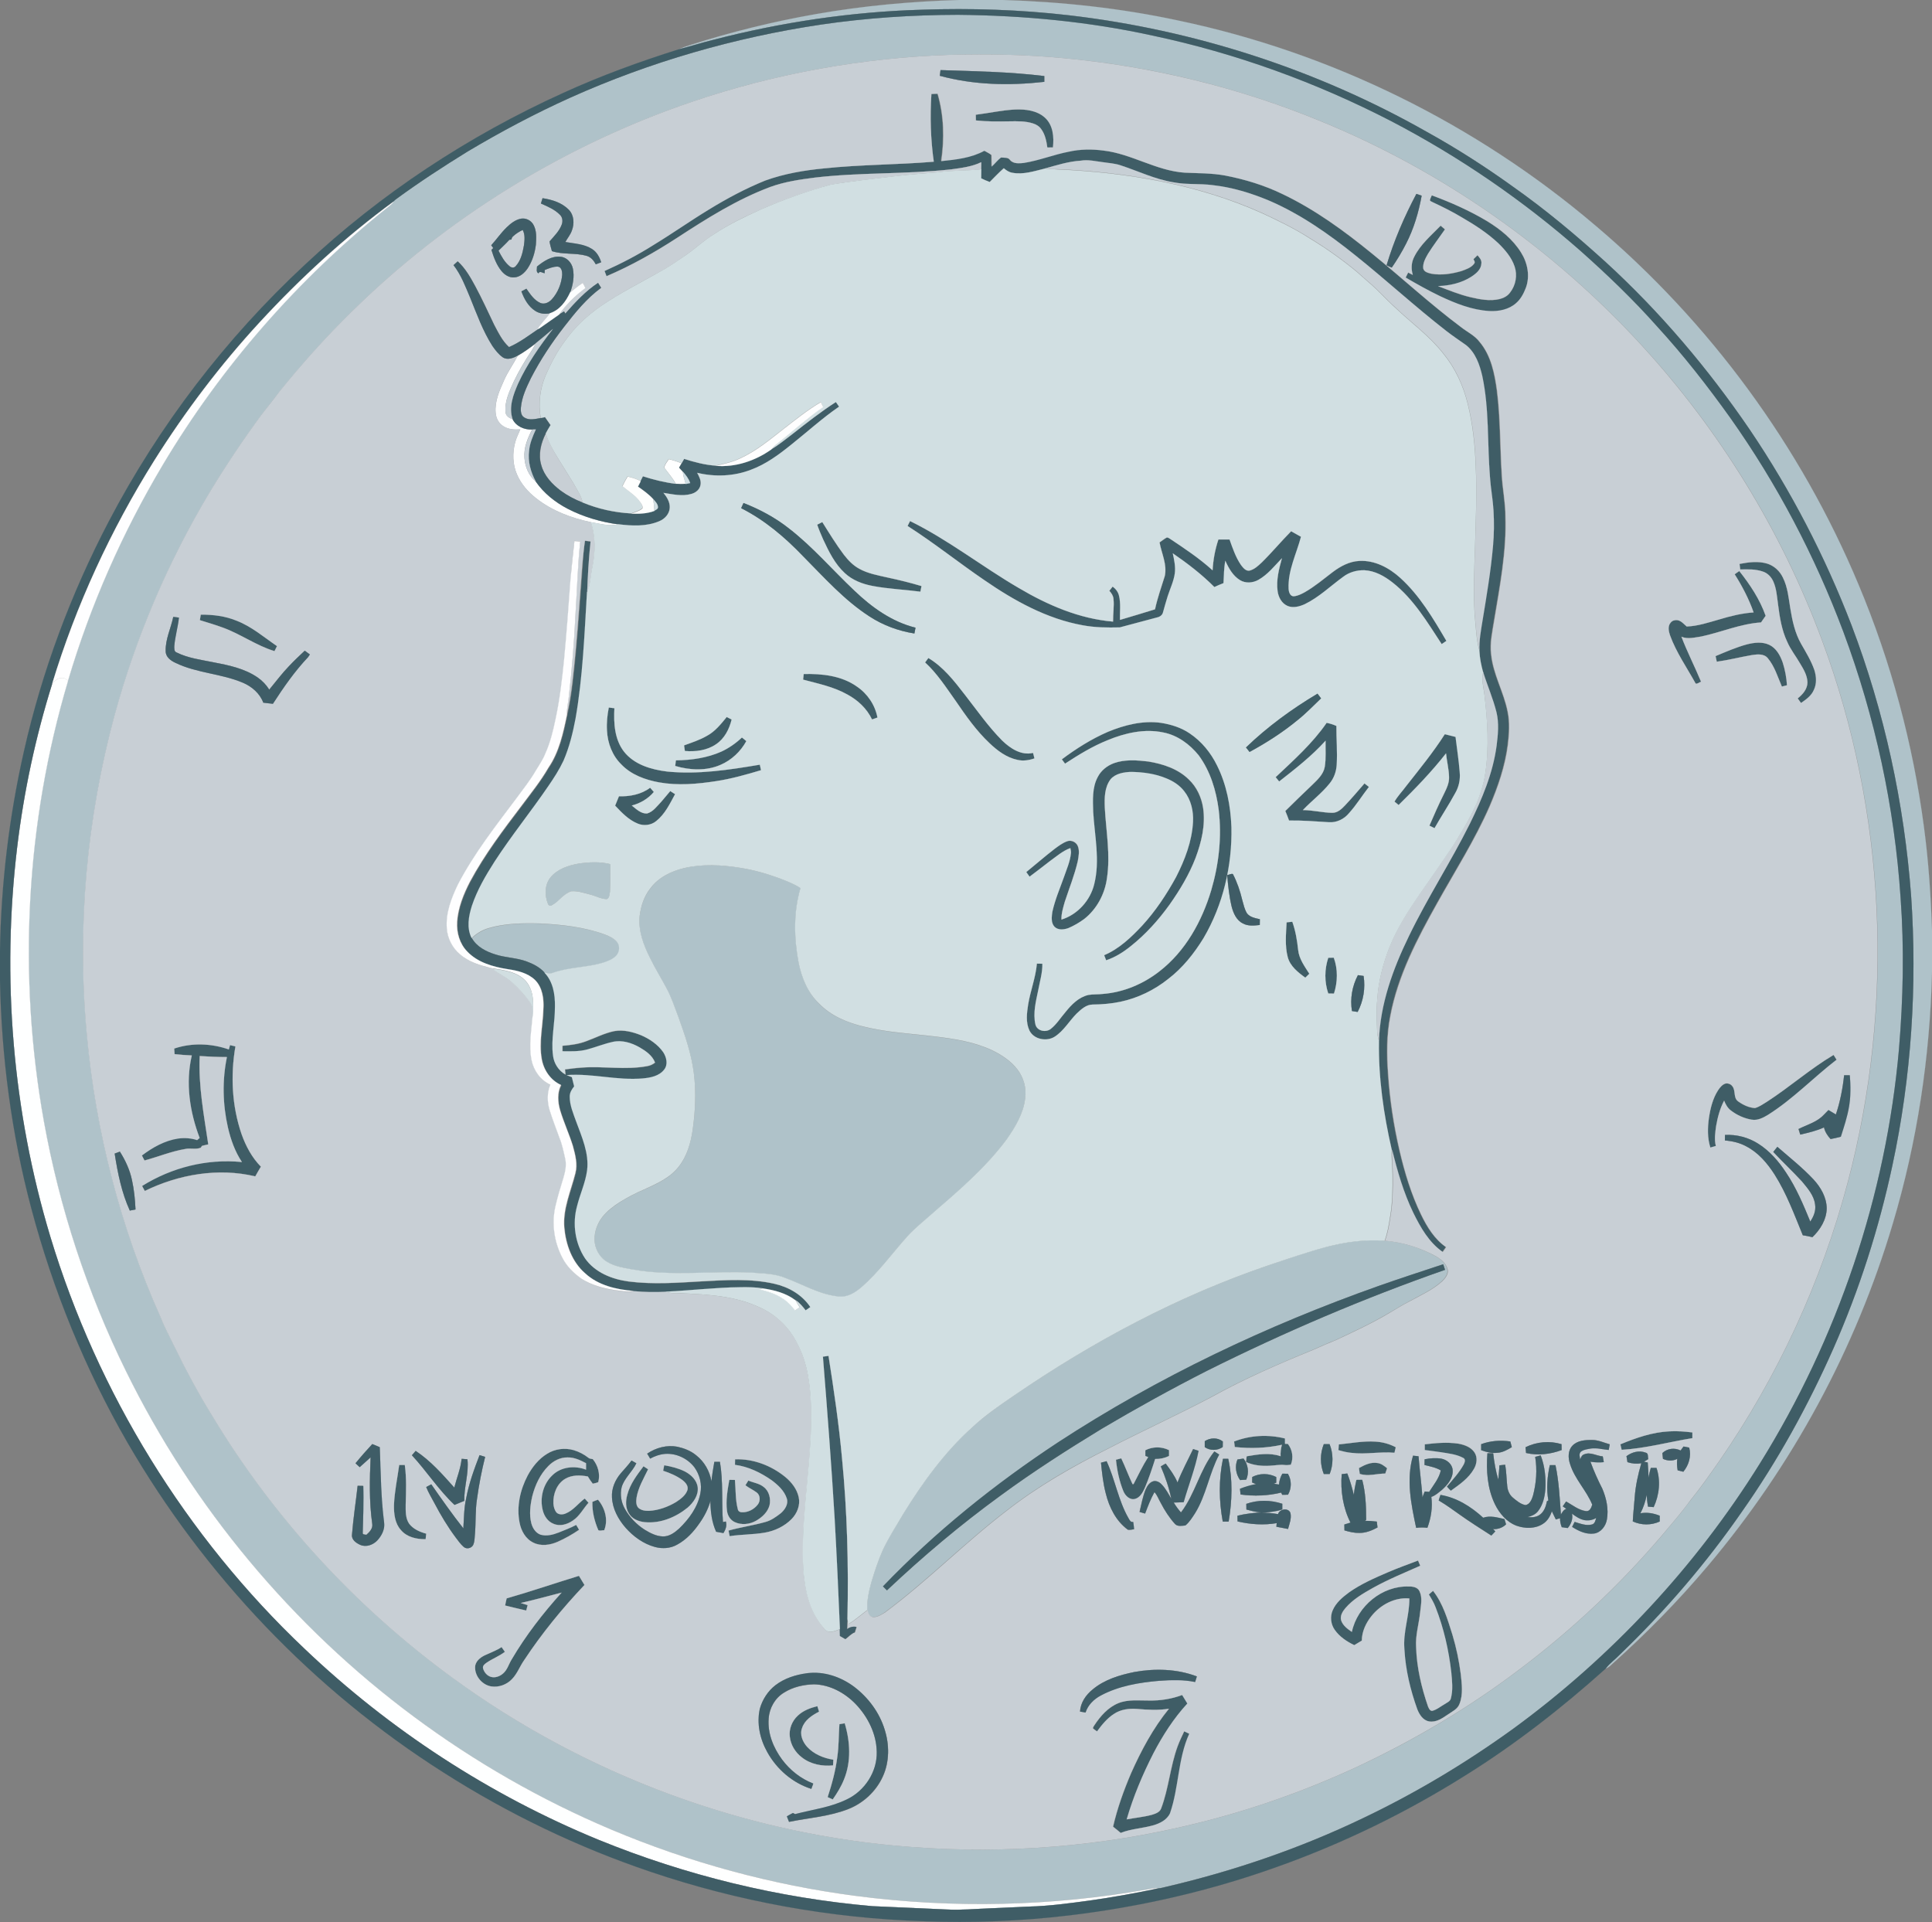 <svg xmlns="http://www.w3.org/2000/svg" viewBox="0 0 1920 1910"><rect x="0" y="0" width="1920" height="1910" fill="#808080" stroke="none"/><g stroke-width=".094"><path fill="#AFC2C9" stroke="#AFC2C9" d="M953.7 0h42.8c58.7 1.8 117.4 8.1 174.9 20.5 151.8 31.9 295 102.6 413.2 202.9 114.1 96.3 204.9 219.9 262.4 357.6 32.3 76.9 54.1 158.3 65 241 4.6 34.1 6.8 68.5 8 102.8v40.7c-2 84.7-14.7 169.2-39 250.5-36.9 124.5-100.1 241-183.8 340.1-29.2 34.6-61 67.1-94.8 97.3-2 2-4.2 3.8-6.8 4.9 4.1-5.5 9.8-9.4 14.5-14.4 44.7-43 85.4-90.3 120.7-141.3 35.9-50.9 66.1-105.8 91.3-162.8 25.7-58.3 45.1-119.3 58.5-181.6 18.8-87.9 24.8-178.5 18.6-268.2-6.9-91.8-26.5-182.8-59.3-268.9-26.2-68.2-60-133.4-100.9-193.9-41.3-60.7-89.2-117.2-143.4-166.8-29.3-26.6-59.7-52.1-92.1-74.9-27.4-19.8-55.9-38.1-85.5-54.4-109.2-62-231.2-101.4-355.9-115.9C1013.6 9.7 964.8 8 916 9.7c-69.8 2-139.3 12.4-207 29.9-11.5 2.8-22.8 6.5-34.3 9.3 3.6-1.6 7.3-3 11.1-4.1 41-13.1 82.8-23.4 125.2-30.8 47.1-8.3 94.9-12.6 142.7-14z"/><path fill="#AFC2C9" stroke="#AFC2C9" d="M815.9 24.4c45-6.7 90.6-9.7 136.1-9.8 65.1.6 130.2 6.7 193.8 20.7 82.5 17.4 162.4 46.4 237.3 85.2 67.4 35.1 130.5 78.5 187.7 128.7 26.8 23.9 52.7 48.7 76.5 75.5 26.1 28.5 49.9 59.1 72.4 90.5 46.4 65.6 84.1 137.3 112.3 212.5 31.6 84.7 50.9 174 56.9 264.3 3.6 50.1 2.6 100.5-1.6 150.5-12.8 145.5-60.9 287.6-138.1 411.6-63.7 102.4-147.4 192.2-244.7 263.4-46.9 34-96.8 64-149.1 88.9-62.6 30.2-128.8 52.8-196.4 68.6-2.6.5-5.2 1.5-7.9 1.5-3.6-.5-7.2.3-10.7 1-95.4 16.9-193.3 19.1-289.4 6.6-83.9-10.9-166.2-33.3-244.2-66.2-69.5-29.3-135.4-67.1-196-112.2-120.6-89.6-219.6-208.2-285.8-343.1-38.6-78.4-66.1-162.2-81.6-248.2-26-145.2-18.1-296.5 24-437.9 22.2-75.2 54-147.4 94.2-214.7C219.9 364.1 296 277 384.9 206c2.3-1.6 4.4-3.5 6.1-5.8.9-1.2 2.2-2.1 3.4-2.9 22.7-16.6 46.3-32 70.2-46.7 33.1-19.7 67.1-37.8 102.2-53.6C646 61.5 730.1 37.2 815.9 24.4m128.4 30.1c-86.8 2.9-173.2 18.4-255.5 46.3-127.1 43-244.1 115.2-339.7 209.4-25.2 24.8-48.8 51.3-71.1 78.8-5.9 8-12.4 15.7-18.3 23.7-18.2 24.6-35.1 50-50.9 76.1-41.4 69.1-73.2 143.8-94.6 221.4-28 103.3-37.7 211.6-27.7 318.2 8.8 96.5 33.5 191.5 73 280 3.6 9.2 8.2 17.9 12.5 26.7 11.8 24.4 24.5 48.3 38.7 71.3 61.2 101.8 143.2 190.9 239.1 260.9 132.5 97.1 292.6 156.2 456.4 168.2 94.7 7.2 190.6-.6 282.9-23.5 54.7-13.4 108-32.3 159.1-55.9 57.3-26.7 112.1-59.2 162.5-97.5 51.5-38.8 98.8-83.2 140.7-132.3 9.8-11.6 19.7-23.1 28.7-35.4 10.1-12.4 19.2-25.5 28.4-38.6 58.4-84.3 101.9-178.9 128.1-278 46.7-176.3 37.9-367.1-25.8-538.1-40-108-101.2-208-179.1-292.9-88.4-96.4-198-173.4-319.1-222.9-81.4-33.5-167.8-54.6-255.4-62.6-37.6-3.6-75.3-4.3-112.9-3.3z"/><path fill="#AFC2C9" stroke="#AFC2C9" d="M575 858.2c10.4-1.5 21.1-2.1 31.4.5.1 9.1.2 18.2-.2 27.3-.4 2.6-.3 6.2-3.1 7.5-5.4 0-10.3-2.8-15.4-4.2-6.4-1.8-13-4-19.8-3.6-7.9 2.3-12.4 10.2-19.5 13.9-1.3.9-3.3.3-3.8-1.2-3.4-8.4-3.5-19 2.4-26.4 6.9-8.4 17.7-12 28-13.8zM679.7 862.7c18.3-4.4 37.5-3.3 56-.3 13.4 2.2 26.5 5.8 39.3 10.5 7 2.7 14.3 5.4 20.6 9.7-7 24.2-6.4 49.9-1.8 74.4 3.1 15 9.3 30 20.5 40.8 11.9 12.2 28.2 18.7 44.5 22.7 23.1 5.7 46.9 6.8 70.4 9.7 19.4 2.3 39.1 5.4 57 13.8 9.4 4.6 18.6 10.6 25 19.1 6.3 8 9.1 18.7 7.6 28.8-1.8 15.1-9.9 28.4-18.4 40.6-21.3 28.7-48.8 51.9-75.7 75.2-7.8 6.9-15.9 13.4-22.9 21.1-15.3 17-28.7 35.8-46.1 50.9-6.1 5.3-13.7 10-22.1 8.9-18.7-1.8-35.2-11.9-52.6-18.2-10.7-4.6-22.5-4.7-33.9-5.5-39.6-2-79.6 3.9-118.9-3.2-8.3-1.7-17-3-24.5-7.3-7.9-4.4-12.6-13.3-12.9-22.2-.1-8.1 2.8-16.1 7.7-22.5 4.7-6 10.9-10.6 17.3-14.8 7.8-4.8 16-9.2 24.4-12.7 12.4-5.7 25.7-11.4 34.2-22.5 8.2-10.3 11.9-23.3 13.9-36.2 2.8-18.8 3.6-38.1 1.2-57-2.4-19.2-8.8-37.5-15.3-55.6-3.8-9.8-7-19.8-12-29-5.3-10-11.2-19.5-16.2-29.7-6.5-12.9-12-27.2-10.3-41.9 1.2-9.6 4.3-19.4 10.4-27 7.9-11.1 20.7-17.5 33.6-20.6zM485.6 922.6c16.6-5 34.2-5.1 51.5-4.7 21.7 1.1 43.6 3.5 64.1 10.9 4.3 1.6 8.8 3.5 11.9 7.1 3.6 3.9 3.1 10.7-.7 14.3-3.4 3.4-8 5.1-12.5 6.6-16.5 5-34.3 4.4-50.6 10.3-2.6.9-5.3.1-7.9-.3-4.9-5.6-11.7-9.1-18.7-11.6-9.8-3.5-20.4-3.5-30.3-6.7-9.2-2.8-18.5-7.5-23.5-16.1 4.8-4.4 10.4-8 16.7-9.8zM1318.1 1239.1c18.8-4.9 38.4-7.8 57.9-6.2 17.7 1.6 35.1 6.9 50.7 15.5 5.5 3.2 11.3 7.8 11.8 14.6 0 4-2.8 7.4-5.5 10.1-9.6 8.8-21.6 14-32.8 20.2-6.8 3.4-13.1 7.6-19.7 11.3-17 10.2-35 18.5-52.9 26.9-7.8 3.1-15.5 6.6-23.3 10-34.2 14-68.1 28.7-100.4 46.6-34 18-69.1 33.9-103.3 51.6-35.4 17.7-69.9 37.5-101.1 62-41.5 31.8-78.3 69.4-120.3 100.6-3.4 2.2-7.1 4.5-11.3 4.7-3.8.1-5.6-3.9-6.1-7-.5-9.2 1.5-18.3 3.9-27.1 3.2-11 6.9-21.9 11.5-32.5 5.7-12.5 13.3-24 20.3-35.8 19.4-31.6 41.4-62 69.2-86.7 12.7-11.6 26.8-21.4 41-31.1 78.2-53.6 162.7-98.7 252.6-129.3 19.2-6.5 38.3-13.3 57.8-18.4m52.7 38.6c-111.9 39.5-220 90.8-319.4 155.8-62.7 41.4-121.8 88.8-173.8 143l3.9 3.9c35.6-33.7 73.2-65.3 112.9-94.2 32.4-23.8 66.3-45.5 100.6-66.4 34.2-20.3 69-39.5 104.4-57.5 76.7-38.3 155.7-72.1 236.7-100.4-.6-1.8-1.2-3.7-1.8-5.5-21.2 7.1-42.5 13.9-63.5 21.3z"/><path fill="#FEFFFF" stroke="#FEFFFF" d="M514.5 353.5c6.3-3.5 12.1-7.8 17.8-12.2-1.4 2.9-2.9 5.7-4.7 8.3-6.2 9.4-12 19.1-16.8 29.2-4.3 9.6-9.4 19.8-8.4 30.6.2 3.9 3.7 6 7 7.1 3.6 7.2 11.8 10.7 19.5 10.3-4.6 8.6-8.5 18.2-7.7 28.2.6 8.9 4.3 17.8 11.3 23.5 8 11.6 19.4 20.6 31.8 27.1 15.7 8.1 32.9 13.1 50.4 15.5-9.1 2.3-18.5-.7-27.5-2.1-19.5-4.1-38.8-11.4-54.5-23.8-8.1-6.4-15.1-14.3-19.1-23.9-4.2-9.8-4.5-21.1-1.8-31.3 1.1-4.6 3.4-8.9 5.2-13.2-5.7.4-11.8.1-16.7-3.1-4.7-2.7-7.4-8-7.8-13.4-1-11.4 3.8-22.2 8.4-32.4 3.7-8.5 9.3-16.1 13.6-24.4zM660.2 464.9c.4-3.3 2.8-5.8 4.5-8.6 4.4 1.1 8.7 2.5 12.9 4.2-.9 1.4-1.7 2.9-2.5 4.3 1.2 1.3 2.5 2.6 3.6 3.9 0 4.2 1.8 8.1 2.7 12.2-3.2.5-6.5.3-9.7 0-3.2-5.8-7.6-10.7-11.5-16zM52 679.3c2.7-2.8 5.8-6.1 10-5.5 2.3-.3 4.1 1.3 5.6 2.8-42.1 141.4-50.1 292.7-24 437.9 15.5 86 43 169.8 81.6 248.2 66.2 134.9 165.2 253.5 285.8 343.1 60.5 45 126.4 82.8 196 112.2 77.9 32.9 160.3 55.3 244.2 66.2 96 12.5 194 10.3 289.4-6.6 3.5-.7 7.1-1.5 10.7-1-22.5 4.8-45.3 8.9-68.1 12.1-19.9 2.7-39.9 5.5-60.1 6-13.3.7-26.6 1.2-39.9 1.8-14 .4-28.1 1.9-42.1 1.1-24.7-1.2-49.4-2.2-74-3.3-93.4-8.1-185.5-30.6-272.2-66-108.1-44.4-207.6-109.2-292.1-189.8C184.8 1527 96.9 1384.2 50 1229 12.4 1104.1 1.5 971.5 17.1 842c6.6-55.1 18.3-109.7 34.9-162.7z"/><path fill="#3F5D66" stroke="#3F5D66" d="M709 39.6c67.6-17.5 137.1-27.9 207-29.9 48.7-1.7 97.6-.1 146.1 5.5 124.7 14.5 246.7 53.9 355.9 115.9 29.6 16.4 58.1 34.7 85.5 54.4 32.4 22.8 62.8 48.3 92.1 74.9 54.2 49.6 102 106.1 143.4 166.8 40.9 60.5 74.7 125.8 100.9 193.9 32.8 86.1 52.4 177.1 59.3 268.9 6.2 89.7.3 180.3-18.6 268.2-13.3 62.3-32.8 123.3-58.5 181.6-25.2 57-55.4 111.8-91.3 162.8-35.3 51-76 98.3-120.7 141.3-4.7 5-10.4 8.9-14.5 14.4-43.5 39-89.7 75.1-139.3 106-58.8 37-121.6 67.6-187.1 90.9-66.6 23.9-136 39.8-206.3 48.2-48.3 5.8-97.1 7.7-145.8 5.8-91.9-3-183.3-19.6-270.3-49-72.4-24.4-141.7-57.7-206.1-98.8-129.1-81.9-237.5-195.7-314.1-328-42-72.8-73.9-151.3-95.5-232.6C11.5 1127 1.5 1050.7 0 974.3v-29.7c1.1-66.6 9.1-133.1 23.8-198 17.9-79.4 46.6-156.3 84.3-228.4C158 422.9 224.3 336.3 303 263.1c75.3-70.6 162.5-128 256.4-170.6 37.4-17.1 76.1-31.2 115.2-43.5 11.6-2.9 22.9-6.6 34.4-9.4m106.9-15.2c-85.8 12.8-170 37.1-249.1 72.6-35.1 15.8-69.1 33.9-102.2 53.6-23.9 14.8-47.5 30.1-70.2 46.7-1.2.9-2.4 1.8-3.4 2.9-48.2 35.3-92.4 75.9-132.9 119.8-39.1 42.4-74 88.5-104.7 137.4-43.3 69-77.8 143.7-101.5 221.8-16.6 53-28.3 107.6-34.9 162.7-15.5 129.6-4.6 262.2 33 387.1 46.9 155.2 134.8 298 252.5 409.5 84.6 80.5 184.1 145.4 292.1 189.8 86.8 35.4 178.8 57.9 272.2 66 24.7 1.1 49.4 2.2 74 3.3 14 .8 28.1-.6 42.1-1.1l39.9-1.8c20.1-.5 40.1-3.3 60.1-6 22.8-3.2 45.5-7.3 68.1-12.1 2.7 0 5.3-1 7.9-1.5 67.7-15.8 133.8-38.5 196.4-68.6 52.3-25 102.2-54.9 149.1-88.9 97.3-71.2 181-161 244.7-263.4 77.2-124 125.3-266.1 138.1-411.6 4.2-50 5.3-100.4 1.6-150.5-6-90.2-25.3-179.5-56.9-264.3-28.2-75.2-65.9-147-112.3-212.5-22.5-31.5-46.3-62-72.4-90.5-23.8-26.8-49.7-51.7-76.5-75.5-57.1-50.2-120.3-93.5-187.7-128.7-74.8-38.7-154.8-67.7-237.3-85.2-63.6-14-128.8-20.1-193.8-20.7-45.4.1-90.9 3.1-136 9.7z"/><path fill="#3F5D66" stroke="#3F5D66" d="M925.6 93.4c1.9-.1 3.8-.3 5.7-.4 6.4 21.7 7 44.7 3.6 66.9 14.6-1.5 29.8-3.1 42.8-10.3 2.4 1.4 5 2.5 7.1 4.3.2 3.8 0 7.6.2 11.4 3.2-2.9 5.8-6.4 9.2-9 3 .4 7-.4 9 2.4 3.2 4.2 9.2 3.5 13.8 3 15.3-2.3 29.7-8.3 44.8-11.2 11.2-2.5 22.8-2.6 34.1-1.1 28 3.2 52.6 20.1 80.9 22 13.4.6 26.8.4 40 2.8 19.8 3.7 39.2 9.7 57.3 18.5 32.2 15.4 61.3 36.6 88.9 59.1 29.6 24 57.6 50 88.2 72.9 6.3 5 14 8.5 18.9 15.1 11.3 13.5 14.8 31.3 17.1 48.3 3.5 27.9 3 56 4.8 84 .8 13.7 3.7 27.2 3.6 40.9 1.3 35.1-5.6 69.7-11.3 104.1-1.7 10.8-4.3 21.8-2.9 32.8 1.8 20 12.6 37.6 16.4 57.1 2.3 10.9 1.5 22.1.2 33-2.7 21.2-9.7 41.6-18.1 61.2-14.6 33.4-34.3 64.3-52 96-19.9 35.4-39.2 72.1-46.7 112.4-3.7 18.9-3.6 38.2-2.2 57.3 1.7 25.7 5.5 51.3 11.4 76.4 5.1 21.8 11.7 43.4 21.4 63.6 5.9 12.3 13.3 24.4 24.8 32.3-1.1 1.6-2.3 3.2-3.4 4.8-13.7-9.5-22.1-24.4-29.3-39-9.6-19.9-15.7-41.2-21-62.6-8.1-35.3-13.3-71.5-12.7-107.8 1-36.6 13.9-71.7 29.8-104.3 18.4-38.2 41.6-73.8 60.5-111.6 12.1-24.6 23-50.3 26.6-77.6 1.4-11 2.5-22.2-.1-33.1-3.4-13.7-9.1-26.6-13.3-40.1-2-7-3.4-14.1-3.7-21.4-.4-10.2 1.5-20.2 3.1-30.2 4-24.3 8.2-48.6 10.3-73.2 1.2-12 1.2-24.1.5-36.1-.7-11-2.8-21.9-3.5-33-2.7-33.4-.7-67.2-7.6-100.1-2.6-11.3-6.7-23.4-16.1-30.8-6.6-4.7-13.4-9.2-19.8-14.2-31-24.1-59.9-50.8-90.6-75.3-26.5-21.2-54.5-40.9-85.8-54.3-17.8-7.4-36.5-13.1-55.7-15.2-12.9-1.7-26-.3-38.8-2.8-18.3-2.9-35-11.1-52.4-16.8-5.7-2-11.8-2.3-17.7-3.2-7.3-.9-14.7-2.8-22.2-1.5-12.1.8-23.8 4.5-35.4 7.7-10.6 2.5-21.5 6.4-32.5 4.2-3.3-.5-6-2.4-8.5-4.5-4.9 4.4-9.4 9.1-14 13.7-2.9-1.1-5.8-2.3-8.6-3.6.1-3 .1-6 .1-9 0-2.4.1-4.7.1-7.1-9.2 4.5-19.6 5.7-29.7 7.1-45 5.1-90.5 2.9-135.5 8.2-15 1.9-30.1 4.1-44.4 9.3-33.3 12.4-63.4 31.5-93 50.8-22.2 14.4-45.4 27.5-69.8 37.9-.7-1.7-1.3-3.5-2-5.2 16.8-7.5 33.1-16 48.6-25.8 18.6-11.4 36.4-23.9 55-35.2 17.9-11.1 36.6-21 56.1-28.9 18.8-6.9 38.8-10.2 58.7-12.1 36.2-3.8 72.6-3.6 108.8-6.6-2.8-22.3-3.5-44.9-2.1-67.3z"/><path fill="#3F5D66" stroke="#3F5D66" d="M969.7 114c13.1-1.6 26.1-4.5 39.3-5.2 10.2-.4 21.4.9 29.3 7.9 8.4 7.3 9.4 19.4 8.2 29.8-1.9 0-3.8 0-5.6.1-.9-6.4-2.2-13-6.1-18.3-2-2.8-5-4.6-8.1-5.6-7.6-2.4-15.7-2.2-23.6-2.1-11.1.3-22.2.3-33.2-.9-.1-1.9-.1-3.8-.2-5.7zM1422.9 194.1c19 7 37.7 15.3 55 25.9 13.1 8.1 25.6 18.1 33.8 31.3 6.4 10.2 8.9 23.4 4.7 35-2.1 5.7-5 11.3-9.8 15.3-7.1 6.5-17.3 8.3-26.6 7.8-17.1-1.1-33.3-7.5-48.7-14.7-11.8-5.7-23.1-12.1-34.4-18.6.8-1.7 1.7-3.4 2.5-5 1.5.8 3 1.5 4.6 2.3-1.8-5.9-1.6-12.4 1.4-17.9 6.1-12.3 16.8-21.3 26.3-31 1.4 1.2 2.8 2.5 4.3 3.7-5.6 8.1-11.5 15.9-16.8 24.2-2.5 4.4-5.4 9.2-4.8 14.5.7 3.6 4.8 4.5 7.9 5.3 10 1.8 20.3.2 30-2.6 4.6-1.7 9.8-3.3 12.8-7.5 1.1-1.4-.3-3-.8-4.3 1.3-1.3 2.6-2.6 4-3.9 2.1 2.3 4.4 4.9 3.9 8.3-.3 6-5.4 10-10 13.1-9.8 6.3-21.5 8.9-33 9.3 10.7 4 21.2 8.5 32.3 11 9.4 2.2 19.3 4 28.8 1.8 4.1-1 8-3.1 10.4-6.5 5.6-7.1 7.4-17.1 4.5-25.7-3-9.1-9.4-16.5-16.1-23.1-10.8-10.2-23.3-18.3-36.2-25.7-9.3-5.6-19.1-10.5-29-15.1-1-.7-2.5-.9-2.9-2.1.4-2 1.2-3.5 1.9-5.1zM812.1 521.4c1.6-.8 3.3-1.6 5-2.5 6.9 11 13.6 22.2 21.5 32.5 4.2 5.4 9 10.5 15.1 13.8 8.7 4.9 18.7 6.6 28.3 8.8 11.3 2.4 22.6 5.1 33.7 8.5-.4 1.8-.7 3.7-1.1 5.6-15.8-2.1-31.9-2.7-47.6-5.7-10-1.9-20-5.8-27.6-12.8-9.9-9.2-15.9-21.5-21.5-33.5-2-4.9-4.1-9.7-5.8-14.7zM581.4 537.6c1.8.2 3.7.5 5.6.7-1.8 17-2.8 34.1-3.4 51.2-2.5 41.7-4.2 83.6-11.3 124.8-2.7 14.3-6.2 28.6-12 42-4.1 8.8-9.4 17.1-15 25.1-17.4 25.4-36.8 49.4-53.6 75.3-8.9 13.8-17.2 28.1-22.4 43.7-3.3 10.3-5.4 22-.3 32.1 5 8.6 14.3 13.3 23.5 16.1 9.9 3.2 20.5 3.2 30.3 6.7 6.9 2.5 13.7 5.9 18.7 11.6 8.5 8.8 10.6 21.5 10.4 33.3.2 16.4-4.1 32.8-1.9 49.2.9 7.8 5.5 14.9 12.3 18.7-.2-1.7-.3-3.4-.5-5.1 5.4-.7 10.8-1.4 16.3-1.8 21.8-1.8 43.8 2.5 65.5-1.5 2.8-.5 5.4-1.7 7.7-3.5-2.6-7-9-11.4-15.2-15-8-4.6-17.5-7.6-26.8-5.5-8.6 1.8-16.8 5.1-25.2 7.5-8.1 2.3-16.5 1.9-24.8 1.8v-5.5c7.7-.6 15.5-1.6 22.9-4.3 9.5-3.4 18.6-8.4 28.7-10.3 9-1.6 18.1.8 26.5 4.1 8.5 3.7 16.7 9.2 22.1 16.9 3.3 5 5 12.3.9 17.4-5 6.4-13.4 8-21.1 8.7-25.3 2.3-50.4-5.2-75.7-3.3 1.7.7 3.4 1.3 5.1 2 .8 3 1.6 6.1 2.3 9.2-2.4 2.9-4.5 6.4-4.4 10.3 0 8.5 3.4 16.5 6.3 24.4 5.7 15.5 13 31.6 11 48.5-1.6 12.3-7 23.7-10 35.7-4.9 17.4-2.1 36.9 7.9 52 9.7 14 26.7 20.7 43.1 22.9 24.1 3.1 48.4 1.3 72.6-.1 24.1-1.3 48.6-3 72.4 2.4 14.2 3.2 27.6 10.9 35.8 23.2-1.6 1.1-3.2 2.2-4.7 3.3-2.9-3.8-5.9-7.5-9.9-10.1-9.3-7.1-21-10.2-32.4-11.8-7.7-1.1-15.5-1.3-23.2-1.1-24.5.3-48.9 3.3-73.4 4.4-10.7.5-21.4.3-32-.6-17.1-1.4-35.2-5.6-48.1-17.6-13-11.3-19.2-28.7-20.7-45.4-1.5-18.8 6.5-36.2 11-54 2.4-9.1-.2-18.4-2.5-27.2-3.8-12-9.1-23.5-12.7-35.6-2.4-8.1-2.9-17.2 1-24.9-10.5-4.7-17.5-15.1-19.3-26.3-2.7-16.4 1.2-32.8 1.7-49.2.6-10.1-.8-21.3-8.2-28.8-7.3-7-17.7-9.3-27.4-10.8-14.5-2.4-29.8-6.6-40.1-17.6-7.6-7.7-10.7-18.9-10-29.6 1-14.1 6.4-27.4 12.8-39.8 14.6-27.2 33.2-51.8 51.9-76.3 9-12.1 18.4-23.9 26-36.9 10.7-15.6 14.7-34.4 18.5-52.6 4.7-20.8 6.5-42.2 8.6-63.4 2.6-28.3 4.5-56.7 6.6-85 .3-8.5 1-16.6 2.2-24.7zM1728.7 560.4c9.1-1.7 18.8-3 27.8-.1 6.7 2.2 12.3 7.4 15.4 13.8 4.8 9.5 5.7 20.3 7.4 30.7 1.9 12.1 4.6 24.5 10.8 35.3 4.8 8.4 9.9 16.7 13.1 25.9 2.1 6.4 2.5 13.6-.5 19.8-2.4 5.8-7.8 9.6-12.8 13-1.1-1.5-2.2-3.1-3.3-4.6 4.9-4 9.7-9.3 9.7-16-.2-6.9-3.9-13-7.4-18.8-4.2-7.2-9.5-13.7-12.7-21.4-5.5-11.6-7.4-24.3-9.1-36.9-1.1-7.8-1.6-15.9-4.8-23.2-2-4.4-5.6-8.2-10.3-9.7-7.2-2.6-15-2.3-22.5-2.1-.3-2.1-.6-3.9-.8-5.7z"/><path fill="#3F5D66" stroke="#3F5D66" d="M1723.9 570.7c1.5-1.1 3-2.2 4.6-3.3 10.7 13.5 20.5 28.1 26.2 44.5-1.6 2.2-3.1 4.3-4.6 6.6-20.5 1.4-39.6 9.8-59.5 14-6.5.9-13.3 2.9-19.6.2 5.8 15.2 13.3 29.7 19.5 44.7-1.8.5-3.6 2.5-5.4 1.8-8.8-15.9-19.3-30.9-25.5-48-1.4-4-2.4-9.3.8-12.7 1.6-2 4.3-2.6 6.7-2.3 3.8.7 6.3 4 9.1 6.3 11.1-.4 21.7-3.9 32.3-7 11.2-3.3 22.5-6.2 34.2-7-4.7-13.3-11.3-25.8-18.8-37.8zM198.6 616.3c.3-1.9.6-3.8.9-5.6 12.2-.1 24.5 1.4 35.8 6.1 14.9 5.8 27 16.3 40 25.2-.8 1.7-1.7 3.4-2.5 5-18.1-5.5-33.7-16.9-51.4-23.4-7.5-2.7-15.2-4.9-22.8-7.3z"/><path fill="#3F5D66" stroke="#3F5D66" d="M1736.2 640.3c7.2-1.8 15.2-2.8 22.1.5 6.9 3.3 10.9 10.4 13.3 17.4 2.4 7.4 3.8 15.1 4.3 22.8-1.7.4-3.4.9-5.1 1.3-4.1-9.6-7.1-20-14-28.2-3.8-4.7-10.5-3.9-15.8-3.1-11.7 2-23.2 5-34.9 6.6-.4-1.9-.8-3.7-1.2-5.6 10.3-4.3 20.5-8.8 31.3-11.7zM922.6 653.9c14.8 9 25.6 22.8 36.2 36.3 12.1 15.5 23.4 31.8 37.3 45.8 8 7.7 18.9 15 30.6 12.2.5 1.8 1 3.6 1.4 5.5-5.5 1.9-11.4 2.8-17.1 1.4-10.7-2.3-19.8-9-27.5-16.5-13.2-12.4-23.6-27.3-33.8-42.2-9.4-13.2-18.3-27.1-30.3-38.1 1-1.5 2.1-3 3.2-4.4zM702.4 731.3c8.2-4.3 14-11.7 19.8-18.7 1.6.8 3.2 1.6 4.9 2.5-2.2 9.5-7.1 19-15.5 24.6-9 6.2-20.3 7.6-31 6.7-.3-1.9-.6-3.7-.8-5.6 7.7-2.8 15.5-5.4 22.6-9.5zM1101.1 727.2c16.6-6.8 34.7-11.4 52.7-8.9 10.1 1.6 20.1 4.7 28.6 10.5 11.7 7.9 21 19.2 27.2 31.9 9.5 19 13.5 40.3 14.3 61.4.9 38.3-8.2 77-27.7 110.1-9.4 15.3-20.8 29.7-35.2 40.7-13.8 11-30 18.9-47.3 22.6-9.1 2-18.4 2.8-27.7 2.8-6.5-.1-11.4 4.7-15.8 8.8-7.5 7.5-12.8 17.2-21.9 23.1-8.1 5.2-20.8 2.8-25.2-6.1-3.8-8-2.6-17.2-1.3-25.7 2.3-13.7 7.5-26.9 8.7-40.8 1.8 0 3.6 0 5.5.1.2 8.9-2.5 17.5-4.1 26.2-2.3 11.2-5.4 22.8-2.8 34.2 1.6 6.5 10.4 8.3 15.3 4.3 5.8-4.6 9.7-11 14.5-16.6 6-7.5 13.2-14.9 22.9-17.1 4.7-.8 9.6-.4 14.4-1 20.4-1.6 40.1-9.8 56.2-22.5 25.8-20 42.2-49.7 51.4-80.6 7.5-25.7 10.5-53 7.4-79.7-2.4-19.2-8.3-38.5-19.9-54.3-8.9-11-21.1-20-35.2-22.7-18.7-4-38 .5-55.3 7.7-15 6-28.8 14.5-42.3 23.3-1.1-1.5-2.2-2.9-3.2-4.3 14.2-10.6 29.4-20.3 45.8-27.4zM615.1 791.3c10.8.4 22.2-1.8 31-8.4 1.2 1.4 2.5 2.8 3.7 4.2-5.6 6.7-13.5 11.3-21.9 13.5 4.4 3.5 9.1 8.2 15.1 7.9 6.1-1.7 9.8-7.2 14-11.5 3.1-3.5 6.1-7.1 9.1-10.8 1.6 1 3.2 2.1 4.8 3.1-5.2 9.6-10 19.9-18.8 26.8-5.2 4.1-12.5 5-18.5 2.4-8.9-3.7-15.8-10.9-22.3-17.8 1.3-3.2 2.5-6.3 3.8-9.4zM1278.6 916.6c1.9-.2 3.8-.5 5.7-.7 3.2 9 4.8 18.5 5.8 28 .9 9 6.5 16.3 11.1 23.7-1.3 1.3-2.7 2.6-4 3.9-7.3-5.3-15.1-11.3-17.5-20.5-2.9-11.1-1.7-22.9-1.1-34.4zM173.1 1042c17.5-5.9 36.8-5.3 54.2.7.4-1.5.8-2.9 1.2-4.3 1.8.4 3.6.8 5.4 1.3-5 29-3.5 59.3 6.1 87.2 4.2 11.9 10.2 23.3 19.2 32.3-1.8 3.3-3.7 6.5-5.6 9.7-36.8-8.8-76.1-2-109.8 14.5-.9-1.7-1.8-3.3-2.7-5 29.3-18.5 64.7-27.3 99.2-23.8-7-10.3-11.2-22.2-13.9-34.3-5.2-22.9-5.7-46.9-1-70-9 0-18-.3-27-1-1.4 29.5 4.2 58.7 8.5 87.8-2 .5-4 .9-6.1 1.4-.3.5-1 1.5-1.4 1.9-4.9 2.1-10.4.2-15.5 1.3-13.8 2.4-26.9 7.8-40.4 11.4-.9-1.7-1.7-3.4-2.6-5 10.7-8 22.8-14.9 36.2-16.9 6.3-.9 12.7-.4 18.7 1.6.8-.7 1.7-1.4 2.5-2.1-9.9-25.9-14.2-54.7-7.8-82-5.7-.2-11.4-.7-17.1-1.3-.1-1.7-.2-3.5-.3-5.4zM1755.9 1094.9c22.7-14.6 43-32.7 66.3-46.4l3 4.8c-23.1 17.8-43.4 39.3-68.2 54.8-4.8 2.9-10.3 5.7-16.1 4.8-7.5-1.2-14.7-4.5-20.7-9.1-3.3-2.4-5.3-6.1-6.8-9.8-4.1 7.8-6.4 16.4-7.9 25-.9 6.6-2 13.4-.3 20-1.8.5-3.7 1.1-5.5 1.6-3.1-9.5-2.8-19.7-1.4-29.5 1.5-9.6 3.8-19.3 9.1-27.5 1.9-2.7 4.2-5.7 7.5-6.7 2.5-.4 5.2.6 6.7 2.7 3.6 4.4.8 11.6 5.8 15.1 4.8 3.5 10.6 6.2 16.6 6.6 4.3-1.4 8.1-4.2 11.9-6.4zM1370.8 1277.7c21-7.4 42.3-14.3 63.4-21.3.6 1.8 1.2 3.7 1.8 5.5-81 28.3-160 62.1-236.7 100.4-35.4 18-70.2 37.3-104.4 57.5-34.3 20.9-68.2 42.6-100.6 66.4-39.7 28.9-77.2 60.5-112.9 94.2l-3.9-3.9c52.1-54.3 111.1-101.7 173.8-143 99.5-65 207.6-116.2 319.5-155.8zM1610.3 1435.3c15.6-6.4 31.8-12.1 48.7-12.9 7.6-.4 15.3.1 22.8 1.1v5.7c-23.4 3.8-46.5 10.2-70.3 11.6-.4-1.8-.8-3.7-1.2-5.5zM1226.4 1432.5c16.1-6.3 34-7.2 50.7-3v5.3c.7 0 2.2.1 2.9.1 4.5 5.9 5.8 13.8 2.9 20.7-2 .3-4 .6-6 .3-5-.6-9.9.5-14.8.7-8.1.5-16.4-.3-23.8-3.7.2-1.9.5-3.8.7-5.7 11.1-1.9 22.7-3.9 33.7-.1-.3-3.8.3-7.6 1.3-11.3-15.3 3.4-31.2 3.9-46.8 2.2-.3-1.9-.5-3.7-.8-5.5zM1330.5 1435.4c12.2-1.2 24.3-3.6 36.6-2.7 7 .4 13.9 2.3 20.1 5.6-.4 1.8-.8 3.7-1.3 5.5-14.3-1.3-28.6 1.9-42.8.1-4.4-.4-8.7-1.5-12.9-2.7 0-2 .1-3.9.3-5.8zM1415.9 1435.3c11-1.4 22.3-2.4 33.4-.5 6.1 1.2 12.5 3.5 16.1 8.8 3.2 4.9 2.3 11.3-.5 16.2-5.3 9.4-14.5 15.7-23.1 21.9-1.4-1.4-2.8-2.8-4-4.2 6-7 12.4-13.9 16.8-22 1-2 2.2-5.3-.5-6.5-6.8-3.6-14.6-4.4-22-5.6-5.4-.7-10.8-1.6-16.2-2.2-.1-2.1 0-4 0-5.9zM1138.2 1441.2c7.4-3.8 16.3-3.8 23.6 0v5.8c-4.3 2.1-9 3.1-13.8 3-3.1 9.7-6.2 19.4-10.3 28.8-2.1 4.4-4.8 9.6-9.8 10.9-5.4 1.3-9.8-3.4-11.6-7.9-4-9.9-6.2-20.5-7.3-31.1 1.8-.5 3.5-.9 5.3-1.4 3.9 8.4 7.2 17.2 11.2 25.6h1c4.7-9 9.1-18.2 14.5-26.8-.9-.4-1.9-.7-2.8-1.1v-5.8zM543.7 1444.7c7.8-4.8 17.6-6.2 26.4-3.8 5.3 1.6 10.2 4.2 14.6 7.6 1.1 1.1 2.8.9 4.3 1.3 5.3 6.3 7.6 14.9 5.5 22.9-1.7.9-3.7 1.1-5.5 1.6-1.8-2.3-3.4-4.7-4.9-7.2-7.5-1.3-15.6-1.6-22.4 2.3-8.4 4.9-12.2 15.2-11.8 24.5.3 3.2 1.1 6.5 3.1 9 2.3 2.4 6.1 2.2 8.9 1 7.7-3 12.6-10.1 19.1-14.9 1.3 1.4 2.5 2.8 3.8 4.2-5.2 5.9-8.9 13.4-15.7 17.8-5.5 3.8-12.8 6-19.2 3.1-5.6-2.2-9.1-7.7-10.6-13.3-3.2-12.2.3-26.3 9.6-35 8.7-8.5 22.4-9.7 33.4-5.5v-6.4c-5.7-2.9-11.7-5.8-18.3-5.7-7.3-.1-14.2 3.4-19.1 8.5-8.1 8.2-13.1 19-16 30.1-2 8.8-3.2 18.1-.9 26.9 1.2 4.8 4.3 9.4 9.1 11.2 5.9 1.8 12.2.1 17.9-2.1 5.9-2.4 11.9-4.6 17.5-7.6 1 1.6 2 3.2 2.9 4.9-6.7 4.6-13.8 8.6-21.2 11.9-7.5 3.3-16.6 4.7-24.2.9-7.8-3.7-12.3-11.9-13.8-20.1-3-15.9.7-32.5 8.1-46.7 4.7-8.4 11-16.3 19.4-21.4zM730.5 1450.2c18-.7 35.9 6.2 49.8 17.6 6.3 5.2 11.7 12 13.4 20.2 1.8 7.8-1.5 16.1-7.1 21.7-7.1 7.2-16.7 11.8-26.7 13.5-11.5 2-23.3 1.8-34.9 3.5-.4-1.9-.7-3.7-1.1-5.6 12-3.4 24.5-5.1 36.5-8.5 5.8-1.5 10.8-5.1 15.4-8.7 4.1-3.5 7.9-9.1 6-14.7-2.5-7.6-8.7-13.3-14.9-18-10.9-7.6-23.3-13.7-36.6-15.4.1-2 .2-3.8.2-5.6zM1350.5 1458.9c5.6-3.2 11.9-6.2 18.5-5.1 3.7.5 6.7 2.9 9.5 5.2-.6 1.8-1.2 3.6-1.8 5.3-8.5 0-17.1 3.1-25.4.3-.2-1.8-.5-3.8-.8-5.7zM391.5 1496c.4-13.6 3.4-26.8 5.3-40.2h5.6c1.8 13 1.3 26.1.9 39.2 0 6.5-.4 13.7 3.5 19.3 4.1 5.3 10.6 8.1 16.9 9.8-.2 1.8-.4 3.6-.6 5.5-8.8.2-18.6-2-24.6-9.1-6.1-6.6-7-16-7-24.5zM660.1 1456.1c7 1.2 14.1 2.9 20.5 6.1 6.1 3.2 12 8.6 12.9 15.8 1 8.1-4.2 15.3-10.1 20.3-11.8 9.6-27.1 15.8-42.5 14.4-6.1-.6-12.7-3.2-15.9-8.8-3.5-5.5-3.3-12.5-1.5-18.6 2.8-10.6 9.6-19.5 16.1-28.2 1.5 1 3.1 2 4.6 3-4.5 9.1-9.9 18.1-11.5 28.3-.4 3.4-.7 7.4 1.9 10.1 2.8 2.5 6.8 3 10.5 2.9 9.5-.6 18.7-3.9 26.8-8.7 4.5-3 9.5-6.4 11.3-11.8 1.4-4.2-1.9-7.7-5-10.1-5.7-4.2-12.4-7-19.1-9.2.2-1.8.6-3.6 1-5.5z"/><path fill="#3F5D66" stroke="#3F5D66" d="M722.5 1501.6c-1.4-10.4.5-20.8 2.2-31.1 1.9 0 3.8 0 5.6.1.9 9.7.3 19.7 2.9 29.2.3 1.8 2 2.9 3.8 2.9 6.2.4 12.4-2.9 16.1-7.8 2.6-3.4 2.4-9.2-1.2-11.8-3.5-2.7-7.7-4.4-11.2-7.2 1-1.6 1.9-3.1 2.9-4.7 5.1 2.2 11 2.8 15.4 6.5 5.4 4.1 7.1 11.7 5.7 18.1-1.8 6.9-7.4 12-13.4 15.4-6.3 3.6-14.4 4.5-21.1 1.4-4.3-1.9-7.1-6.3-7.7-11zM588.7 1492.5c1.8-.8 3.7-1.6 5.5-2.2 7 8.3 10.4 20.1 6.2 30.4-1.9-.1-4.1.9-5.9-.1-3.7-8.8-6.1-18.4-5.8-28.1zM1378.7 1562.7c10-4.3 20.2-8 30.4-11.9.7 1.7 1.4 3.5 2.2 5.2-15.9 7.1-32 13.5-47.2 22.1-9.8 5.5-19.7 11.3-27.1 19.9-2.8 3.3-5.4 7.5-4.4 12 1.6 5.3 6.3 8.8 10.7 11.7 5.4-25.7 30.3-46.1 56.7-45.1 3.9-.1 8.8.7 10.6 4.8 3.1 6.5 1.3 13.9.6 20.8-1.2 11.6-4.9 23-4 34.8.6 20.1 5.3 39.9 11.8 58.8.8 1.8 1.7 4.3 4 4.4 4.7-1.1 8.4-4.4 12.5-6.7 2.3-1.6 5.6-2.8 6.2-5.8 2.1-8.4 1.2-17.2.4-25.7-2.5-22.1-7.5-44-15.6-64.7-1.7-4.5-4.2-8.7-6.7-12.8l4.2-3.6c10 12.7 14.5 28.5 19.3 43.7 3.8 12.8 6.6 26 8.3 39.3 1.1 9.7 2.5 20.1-1.3 29.4-1.9 5.2-7.3 7.4-11.5 10.5-5.5 3.7-11.7 8.1-18.7 6.9-6.1-1-9.8-6.8-11.8-12.1-6.9-19.2-11.8-39.2-12.8-59.6-1.6-17.1 5.2-33.5 4.9-50.5-14.5-1.3-28.6 6.3-37.5 17.4-5.6 6.9-9.6 15.5-9.7 24.5l-7.5 4.5c-7.5-3.6-14.8-8.4-19.5-15.3-3.9-5.5-4.8-13.1-2-19.3 3.2-7.6 9.8-13 16.2-17.8 11.8-8.3 25.1-14.1 38.3-19.8zM503.5 1588.4c24.1-6.9 47.8-15 71.8-22.4 1.8 3.1 3.7 6.1 5.5 9.1-22 23.2-42.4 48.1-60 74.8-4.3 6.1-6.8 13.4-12.1 18.8-5.2 5.5-13.2 8.4-20.7 7.2-9.4-1.6-17.1-11.2-15.8-20.8 1.2-5.4 6.2-8.8 11-10.8 5.1-2.4 10.5-4.3 15.2-7.5 1.1 1.5 2.2 3.1 3.3 4.7-5.5 4.3-12.1 6.7-17.8 10.6-1.9 1.4-4.5 3.2-3.9 5.9 1.2 3.9 4.1 7.5 8.2 8.5s8.5-.7 11.6-3.4c4.4-3.7 5.8-9.5 8.7-14.2 14-23.8 31-45.7 49.5-66.2-13.5 3.5-26.9 7.2-40.5 10.3 2.3.7 4.5 1.4 6.8 2.1-.5 1.8-1 3.6-1.4 5.4-7-1.5-14-3.3-21-5 .6-2.4 1.1-4.8 1.6-7.1zM1142 1689.9c11.3.2 22.5-1.6 33.1-5.5 1.8 2.8 3.5 5.6 5.2 8.5-13.6 14.8-24.5 31.8-33.8 49.6-10.7 21-19.9 42.8-26.5 65.5 8.4-1.6 17-2.3 25.2-4.6 3.5-1.1 7.6-2.5 9-6.3 7.5-20 9-41.6 16.3-61.6 1.8-5.1 4.3-10.1 6.6-15l5.1 2.4c-11.4 25-10.2 53.3-19.1 79-3 6.7-10.1 10.3-16.9 12.1-10.6 3-21.9 3.4-32.2 7.5-2.5-2.1-5-4.2-7.6-6.2 4.1-18.3 10.5-36 17.9-53.2 10.1-22.7 21.8-44.8 37.6-64-10.5 1.7-21.1 1.1-31.6.2-7.9-.7-16.2.3-22.9 4.9-6.9 4.4-12.1 10.9-16.9 17.4-1.4-1-2.8-1.8-4-2.9-.4-1.2.8-2.2 1.3-3.2 6-9.1 13.6-17.8 23.9-22 9.4-3.9 20.1-2.5 30.3-2.6zM792.9 1704.9c5.3-5.1 12.5-7.7 19.5-9.4.6 1.8 1.2 3.6 1.7 5.5-7 3.6-14.4 8.4-16.9 16.3-2.5 6.5.6 13.7 5 18.6 6.7 7.4 16.4 11.4 26.1 12.8l-.3 5.7c-10.9 1.1-22.6-1.1-31.2-8.1-6.4-4.9-10.9-12.3-11.8-20.3-1.1-7.8 2.1-15.8 7.9-21.1z"/><path fill="#3F5D66" stroke="#3F5D66" d="M834.2 1713.4c1.8-.3 3.5-.6 5.3-.8 5.5 18.1 6.5 38.3-.8 56.1-2.8 7-6.8 13.4-11.1 19.6-1.7-.8-3.4-1.6-5.1-2.3 4.3-13 7.8-26.3 9.6-39.9 1.6-10.9 1.3-21.9 2.1-32.7z"/><path fill="#C8CFD5" stroke="#C8CFD5" d="M944.3 54.5c37.6-1 75.2-.3 112.7 3.3 87.6 8.1 174.1 29.1 255.4 62.6 121.1 49.5 230.8 126.5 319.1 222.9 77.8 84.9 139.1 184.9 179.1 292.9 63.7 171 72.4 361.7 25.8 538.1-26.2 99.2-69.7 193.7-128.1 278-9.2 13.1-18.3 26.2-28.4 38.6-8.9 12.3-18.9 23.8-28.7 35.4-41.9 49.1-89.2 93.5-140.7 132.3-50.4 38.3-105.2 70.7-162.5 97.5-51.1 23.6-104.4 42.5-159.1 55.9-92.2 22.8-188.1 30.7-282.9 23.5-163.9-12-323.9-71.2-456.4-168.2-95.9-70-177.9-159.1-239.1-260.9-14.2-23-26.9-46.9-38.7-71.3-4.3-8.8-8.9-17.5-12.5-26.7-39.5-88.5-64.2-183.5-73-280-10-106.6-.3-214.9 27.7-318.2 21.3-77.6 53.2-152.4 94.6-221.4 15.8-26.1 32.8-51.6 50.9-76.1 6-8 12.4-15.6 18.3-23.7 22.3-27.5 45.9-54 71.2-78.8 95.5-94.2 212.6-166.4 339.7-209.4 82.4-27.9 168.8-43.4 255.6-46.3M934 75.3c33.7 9.2 69.2 9.9 103.8 6v-5.7c-34.2-4.2-68.7-4.7-103.1-5.9-.3 1.9-.5 3.7-.7 5.6m-8.4 18.1c-1.4 22.4-.8 45 2.4 67.3-36.2 3-72.7 2.8-108.8 6.6-19.9 1.9-39.9 5.3-58.7 12.1-19.5 7.9-38.2 17.9-56.1 28.9-18.6 11.3-36.4 23.9-55 35.2-15.5 9.8-31.8 18.3-48.6 25.8.7 1.7 1.3 3.5 2 5.2 24.4-10.4 47.6-23.5 69.8-37.9 29.6-19.3 59.8-38.4 93-50.8 14.3-5.2 29.4-7.4 44.4-9.3 45-5.3 90.5-3.2 135.5-8.2 10.1-1.4 20.4-2.6 29.7-7.1 0 2.4-.1 4.7-.1 7.1-14.4 1.6-28.9.9-43.2 3-13.3 1-26.7 2-40 3.6-22.2 2.7-44.5 5-66.5 8.7-23.6 6.5-46.7 14.9-69.3 24.6-16.2 7.3-32.3 14.9-47.1 24.9-9.5 5.9-17.7 13.7-26.9 20.1-9 6.1-17.9 12.5-27.5 17.5-19.3 10.9-39.2 20.9-57.5 33.5-13.8 9.6-26.2 21.3-35.9 35-7.8 10.4-13.8 22.1-19 33.9-5.7 13.3-7.4 28.1-4.9 42.4-5.3.9-11.5 2.6-16.4-.7-3.3-2-3.5-6.3-3.2-9.8.9-10.4 5.5-20 10-29.3 9.4-18.2 20.8-35.3 33.4-51.5 10.8-13.9 22-27.7 36.3-38.2l-3-4.8c-12.5 8.2-22.7 19.3-32.5 30.5-.3-.5-1-1.6-1.3-2.2-1.7 1.1-3.5 2.1-5.1 3.2 7.2-10.1 16.3-19 26.3-26.4-.8-1.8-1.7-3.5-2.7-5.1-4.4 2.8-8.4 6.1-12.5 9.4 2.8-7.5 4.3-15.7 2.7-23.6-1.2-5.9-6-11.3-12.2-11.8-8.9-1-16.8 4.4-23.4 9.7.1 2.3-1.1 5.3 1.5 6.6 1.2-2.8 4.1-.3 6.1-.1 0-.8 0-2.4.1-3.2 4.1-1.6 8.3-3.4 12.8-3.4 4 .3 4.7 5 4.6 8.2-.8 8.9-4.3 17.7-10.3 24.4-2.8 3.1-7.2 5.3-11.3 3.7-6.3-2.7-10.2-8.8-14-14.2-1.6.9-3.3 1.7-4.9 2.6 2.7 7.5 6.8 15.1 13.8 19.4 4.3 2.8 9.6 3.5 14.5 2.3-3.7 5.5-8.9 9.9-12.3 15.7l1.9-.7c-9.8 6.6-19.3 14-30.2 18.7-6.7-6-10.6-14.3-14.8-22.1-6.1-12.8-12-25.7-18.7-38.2-4.9-8.9-9.9-18-17.5-24.9-1.4 1.2-2.8 2.5-4.1 3.7 7.5 9.6 11.8 21.2 16.4 32.3 6.7 16.3 12.6 33.1 22.1 48 3 4.2 6.2 8.5 10.4 11.4 4.7 3 10.4.6 14.8-1.7-4.3 8.2-9.9 15.8-13.6 24.4-4.6 10.1-9.5 21-8.4 32.4.4 5.3 3.1 10.6 7.8 13.4 5 3.2 11 3.5 16.7 3.1-1.8 4.4-4.1 8.6-5.2 13.2-2.7 10.3-2.5 21.5 1.8 31.3 4 9.6 11 17.6 19.1 23.9 15.8 12.5 35 19.7 54.5 23.8 4.9 14.4 4.6 30.1 1.5 44.8-1.8 8.5-1.9 17.4-5.3 25.5.6-17.1 1.6-34.2 3.4-51.2-1.9-.2-3.7-.5-5.6-.7-1.2 8.1-1.9 16.2-2.7 24.4-2.2 28.3-4 56.7-6.6 85-2.1 21.2-3.8 42.6-8.6 63.4-.4-6.2 1.4-12.3 1.9-18.4 3.2-26.6 5.2-53.2 6.5-79.9 1.5-24.6 2.1-49.3 4.8-73.9-1.9-.2-3.8-.3-5.7-.4-1.4 12.7-2.8 25.5-3.6 38.3-1.9 26.7-3.9 53.4-6.4 80.1-2 19.8-4.3 39.6-8.5 59.1-2.4 11.6-5.2 23.2-10.1 34-2.4 6.3-6.3 11.7-9.7 17.4-5.4 9.1-11.9 17.3-18.1 25.9-21.1 28-43 55.7-59.1 86.9-6.5 13.6-12.3 28.4-11 43.8.6 9.9 5.5 19.3 13.1 25.6 8.9 7.8 20.5 11.1 31.7 13.8 6.2 5.2 13.8 8.4 19.8 13.7 6.8 6.2 13.2 13 18.3 20.7 2.8 3.9 1.8 8.9 2.3 13.4-1.3 14.4-3.9 29.1-1 43.5 2.1 10.5 8.9 20 18.7 24.5-3.4 8-3.2 17.2-.7 25.4 2.8 9.2 6.4 18.2 9.7 27.3 2.8 6.8 4.2 14 5.8 21.1 1.5 6.4-.1 12.9-1.9 19-2.9 9.3-5.7 18.6-7.9 28.1-4.1 17.3-1.1 35.9 7.2 51.6 4.3 8.3 11.2 14.9 18.7 20.3 9.9 6.2 21.4 9.6 32.9 11.2 6.2.7 12.5 2.3 18.7.9 10.6 1 21.3 1.1 32 .6 4.9 2.1 10.3 1 15.5 1.6 26.8 1.1 54.5 2.7 79 14.6 15.8 7.1 28.8 20.2 36.4 35.8 10.2 19.4 12.8 41.8 13.5 63.4 1.2 48.8-8.7 97.2-8.2 146 .1 8.9.4 17.8 1.8 26.6 2.2 17.2 8.1 34.8 20.2 47.7 4 4.5 10.3 1.3 14.9-.3.1 2.2.1 4.5.2 6.7 1.7 1 3.5 2.1 5.3 3.1 3.1-2.2 5.6-5.4 9.3-6.7.6-1.8 1.2-3.5 1.7-5.3-3.3-.7-6.6.2-9.3 2.2 0-3.4.2-6.8.4-10.2.2 1.7.7 3.3 1.1 5 6.6-4.1 12.4-9.2 18.6-13.8.5 3.2 2.3 7.1 6.1 7 4.2-.2 7.8-2.6 11.3-4.7 42.1-31.2 78.8-68.8 120.3-100.6 31.2-24.5 65.8-44.2 101.1-62 34.2-17.7 69.2-33.6 103.3-51.6 32.3-17.9 66.2-32.7 100.4-46.6 7.7-3.4 15.4-6.8 23.3-10 17.9-8.4 35.9-16.7 52.9-26.9 6.6-3.8 12.9-8 19.7-11.3 11.2-6.2 23.2-11.4 32.8-20.2 2.7-2.7 5.5-6.1 5.5-10.1-.6-6.8-6.4-11.4-11.8-14.6-15.6-8.6-33-13.9-50.7-15.5 2.9-7.6 4.1-15.7 5.4-23.7 2.4-13.9 2.6-28.1 2.4-42.1 0-8.2-1.3-16.4-.7-24.6 5.2 21.4 11.4 42.7 21 62.6 7.2 14.6 15.6 29.5 29.3 39 1.1-1.6 2.3-3.2 3.4-4.8-11.4-7.9-18.8-20-24.8-32.3-9.8-20.2-16.3-41.8-21.4-63.6-5.8-25.1-9.7-50.7-11.4-76.4-1.4-19.1-1.5-38.4 2.2-57.3 7.6-40.3 26.9-77 46.7-112.4 17.7-31.8 37.4-62.6 52-96 8.4-19.6 15.4-40 18.1-61.2 1.3-10.9 2.1-22.2-.2-33-3.8-19.5-14.5-37.2-16.4-57.1-1.4-11 1.2-22 2.9-32.8 5.7-34.4 12.5-69.1 11.3-104.1 0-13.7-2.9-27.2-3.6-40.9-1.8-28-1.3-56.1-4.8-84-2.3-16.9-5.8-34.8-17.1-48.3-4.9-6.6-12.6-10.1-18.9-15.1-30.6-22.9-58.6-48.9-88.2-72.9-27.6-22.5-56.6-43.7-88.9-59.1-18.1-8.8-37.6-14.7-57.3-18.5-13.2-2.4-26.7-2.2-40-2.8-28.3-1.9-52.8-18.8-80.9-22-11.3-1.5-22.9-1.4-34.1 1.1-15.2 2.9-29.6 8.8-44.8 11.2-4.6.5-10.6 1.1-13.8-3-2-2.8-6-2-9-2.4-3.4 2.6-6 6.1-9.2 9-.2-3.8 0-7.6-.2-11.4-2.1-1.8-4.7-2.8-7.1-4.3-13.1 7.2-28.2 8.8-42.8 10.3 3.3-22.3 2.7-45.3-3.6-66.9-2.5 0-4.4.1-6.3.2m44.1 20.6c0 1.9 0 3.8.1 5.7 11 1.2 22.1 1.1 33.2.9 7.9-.1 16-.4 23.6 2.1 3.2 1 6.2 2.8 8.1 5.6 3.9 5.3 5.2 11.9 6.1 18.3 1.9 0 3.7 0 5.6-.1 1.2-10.4.2-22.4-8.2-29.8-7.9-7-19.1-8.3-29.3-7.9-13.1.6-26 3.6-39.2 5.2M1378 263.6c1.7.8 3.4 1.6 5.1 2.3 5.2-7.6 10-15.4 14.2-23.7 7.7-15 12.5-31.2 15.5-47.7-1.7-.6-3.5-1.2-5.2-1.8-12 22.7-22.3 46.4-29.6 70.9m44.9-69.5c-.7 1.6-1.5 3.1-1.9 4.8.4 1.3 1.9 1.4 2.9 2.1 9.9 4.6 19.7 9.5 29 15.1 12.8 7.4 25.3 15.5 36.2 25.7 6.7 6.6 13.1 14 16.1 23.1 2.9 8.6 1.1 18.6-4.5 25.7-2.5 3.5-6.4 5.5-10.4 6.5-9.5 2.3-19.5.4-28.8-1.8-11.1-2.6-21.7-7-32.3-11 11.5-.4 23.2-3 33-9.3 4.6-3 9.7-7.1 10-13.1.5-3.4-1.8-6-3.9-8.3-1.3 1.3-2.7 2.6-4 3.9.5 1.3 1.9 2.8.8 4.3-3 4.2-8.2 5.8-12.8 7.5-9.7 2.8-20 4.4-30 2.6-3.1-.8-7.2-1.7-7.9-5.3-.5-5.3 2.3-10.1 4.8-14.5 5.2-8.3 11.2-16.1 16.8-24.2-1.4-1.2-2.9-2.5-4.3-3.7-9.4 9.7-20.2 18.7-26.3 31-2.9 5.5-3.2 12-1.4 17.9-1.5-.8-3-1.5-4.6-2.3-.9 1.7-1.7 3.4-2.5 5 11.3 6.6 22.7 13 34.4 18.6 15.4 7.2 31.6 13.7 48.7 14.7 9.3.5 19.4-1.4 26.6-7.8 4.7-4 7.6-9.6 9.8-15.3 4.3-11.5 1.8-24.7-4.7-35-8.2-13.3-20.6-23.2-33.8-31.3-17.3-10.3-36-18.6-55-25.6M539.2 197c-.5 1.8-1.1 3.5-1.6 5.3 6.7 2.9 13.7 5.8 18.9 11.2 2.6 2.5 3 6.5 1.8 9.7-2.4 6.6-7.6 11.6-12.1 16.8.4 3.3 1.5 6.4 2.3 9.6 11.1 3.7 23 1.5 34.2 4.6 4.3 1.1 7.4 4.7 9.4 8.5 1.8-.7 3.5-1.3 5.3-2-1.6-5.2-4.3-10.2-9-13.1-7.9-5.1-17.6-5.3-26.6-7 2.1-3.9 5.1-7.3 6.5-11.5 2.6-6.7 2.2-15-2.9-20.4-6.8-7.2-16.7-10.2-26.2-11.7m-35.5 28.8c-5.8 5.5-10.2 12.1-15.4 18 .7.9 1.4 1.9 2 2.8l-1.8 1.8c2.3 7.4 5 15 10 21 3 3.7 7.6 6.7 12.5 6.3 5.8-.3 10.4-4.6 13.5-9.1 4.5-7 7.1-15.2 8.1-23.5.4-6.5.9-13.5-2.3-19.4-2.3-4.4-7.4-7.1-12.3-6.3-5.7.9-10.3 4.6-14.3 8.4m1225 334.6c.2 1.8.5 3.6.7 5.5 7.5-.2 15.3-.4 22.5 2.1 4.7 1.5 8.3 5.3 10.3 9.7 3.3 7.3 3.7 15.4 4.8 23.2 1.6 12.6 3.6 25.3 9.1 36.9 3.3 7.7 8.6 14.2 12.7 21.4 3.5 5.8 7.2 11.9 7.4 18.8 0 6.7-4.7 12.1-9.7 16 1.1 1.5 2.2 3.1 3.3 4.6 5-3.4 10.4-7.2 12.8-13 3-6.2 2.5-13.4.5-19.8-3.2-9.2-8.3-17.5-13.1-25.9-6.2-10.8-8.8-23.1-10.8-35.3-1.7-10.4-2.6-21.2-7.4-30.7-3-6.4-8.6-11.6-15.4-13.8-8.9-2.7-18.6-1.5-27.7.3m-4.8 10.3c7.5 11.9 14.1 24.5 18.8 37.9-11.6.8-23 3.6-34.2 7-10.6 3-21.2 6.6-32.3 7-2.8-2.4-5.3-5.6-9.1-6.3-2.4-.3-5.1.3-6.7 2.3-3.2 3.4-2.2 8.7-.8 12.7 6.2 17.1 16.8 32.2 25.5 48 1.8.7 3.6-1.3 5.4-1.8-6.2-15-13.7-29.5-19.5-44.7 6.3 2.7 13.2.7 19.6-.2 19.9-4.2 39-12.7 59.5-14 1.5-2.2 3-4.4 4.6-6.6-5.8-16.4-15.5-31-26.2-44.5-1.6 1-3.1 2.1-4.6 3.2M198.6 616.3c7.6 2.4 15.3 4.6 22.8 7.4 17.8 6.4 33.3 17.9 51.4 23.4.8-1.7 1.7-3.4 2.5-5-13-8.9-25.1-19.4-40-25.2-11.3-4.7-23.6-6.2-35.8-6.1-.3 1.7-.6 3.6-.9 5.5m-26.4-3.2c-2.4 11.3-7.9 22.2-7.6 34 0 5.7 4.9 9.4 9.7 11.5 21.2 10.3 45.5 10.6 67.1 19.8 8.9 3.8 16.8 10.6 20.2 19.8 3.2.3 6.4.7 9.5 1.1C281.5 683 292.6 667 306 653l1.8-2.7c-1.7-1.2-3.4-2.5-5-3.7-5.4 5-10.7 10.1-15.8 15.5-7 7.3-13 15.5-19.5 23.2-3-4.8-7-8.9-11.7-12.2-13-8.9-28.7-12.1-43.9-15-12.3-2.5-25-4-36.4-9.7-2.7-.9-2.4-4.2-2.4-6.5.7-9.5 3.5-18.7 4.6-28.2-1.7-.2-3.6-.4-5.5-.6m1564 27.2c-10.8 2.9-21 7.4-31.3 11.7.4 1.9.8 3.7 1.2 5.6 11.7-1.6 23.2-4.6 34.9-6.6 5.3-.8 12-1.6 15.8 3.1 6.8 8.1 9.8 18.6 14 28.2 1.7-.5 3.4-.9 5.1-1.3-.5-7.7-1.9-15.4-4.3-22.8-2.5-7-6.4-14.1-13.3-17.4-7-3.3-14.9-2.3-22.1-.5M173.1 1042c.1 1.9.3 3.7.4 5.6 5.7.6 11.4 1.1 17.1 1.3-6.4 27.3-2.1 56 7.8 82-.8.7-1.7 1.4-2.5 2.1-6-2-12.4-2.4-18.7-1.6-13.4 2-25.5 8.8-36.2 16.9.8 1.7 1.7 3.4 2.6 5 13.5-3.6 26.6-9.1 40.4-11.4 5.1-1.2 10.6.8 15.5-1.3.3-.5 1-1.5 1.4-1.9 2-.4 4.1-.9 6.1-1.4-4.3-29.1-9.9-58.3-8.5-87.8 9 .6 18 1 27 1-4.8 23-4.2 47.1 1 70 2.8 12 7 23.9 13.9 34.3-34.5-3.5-69.9 5.4-99.2 23.8.9 1.7 1.8 3.3 2.7 5 33.7-16.5 73-23.3 109.8-14.5 1.8-3.3 3.7-6.5 5.6-9.7-8.9-9-15-20.5-19.2-32.3-9.6-27.9-11.1-58.3-6.1-87.2-1.8-.4-3.6-.9-5.4-1.3-.4 1.4-.8 2.8-1.2 4.3-17.5-6.1-36.8-6.8-54.3-.9m1582.8 52.9c-3.8 2.3-7.5 5.1-11.9 6.2-6-.4-11.7-3.1-16.6-6.6-5.1-3.5-2.2-10.7-5.8-15.1-1.5-2.1-4.2-3.1-6.7-2.7-3.4 1-5.6 3.9-7.5 6.7-5.3 8.2-7.7 18-9.1 27.5-1.4 9.8-1.6 20 1.4 29.5 1.8-.6 3.7-1.1 5.5-1.6-1.7-6.6-.6-13.4.3-20 1.5-8.6 3.8-17.2 7.9-25 1.5 3.7 3.5 7.4 6.8 9.8 6 4.6 13.2 7.9 20.7 9.1 5.8 1 11.3-1.9 16.1-4.8 24.8-15.6 45.1-37 68.2-54.8l-3-4.8c-23.3 13.9-43.6 31.9-66.3 46.6m76.8-26.3c-1.4 13.2-4 26.4-8.4 39-2.5-1.5-4.9-2.9-7.4-4.4-1.6 1.6-3.2 3.3-4.8 4.9-6.7 7.1-16.4 9.7-24.9 13.9.6 1.8 1.1 3.6 1.7 5.5 8-1.9 16.1-3.8 23.6-7.2 1 4.4 3.5 8.3 6.5 11.6 3.4-.6 6.8-1.4 10.1-2.3 3.1-9.8 6.4-19.6 8.1-29.7 1.8-10.3 1.7-20.9.8-31.3h-5.3m-118.4 59.3v5.5c7.4.6 14.8 2.3 21.3 5.9 11.9 6.2 20.9 16.8 28.1 28 11.9 18.8 19.6 39.8 28 60.3 3.2.5 6.3 1.1 9.5 1.9 7.8-7.5 14-17.5 14.2-28.5-.1-11.1-6-21.1-13.3-29-11-11.7-23.6-21.7-35.7-32.2-1.4 1.7-2.7 3.3-4 5 9.3 10 19.3 19.3 28.5 29.3 5.5 6.7 11.9 13.8 13 22.8 1.1 6.1-1.4 12.2-4.8 17.2-6.9-16.8-14-33.8-24.2-48.9-7.3-11.1-16.2-21.3-27.5-28.5-9.8-6.3-21.5-9.4-33.1-8.8M114 1146.4c3 19.3 6.9 38.7 15.1 56.6 1.9-.4 3.7-.7 5.6-1.1-.5-9.8-1.4-19.6-3.5-29.1-2.1-10.1-6.5-19.6-12-28.3-1.8.6-3.5 1.3-5.2 1.9m1496.3 288.9c.4 1.8.8 3.7 1.3 5.5 23.8-1.4 46.9-7.8 70.3-11.6v-5.7c-7.6-1-15.2-1.5-22.8-1.1-17.1.8-33.3 6.5-48.8 12.9m-383.9-2.8c.2 1.8.5 3.7.7 5.5 15.6 1.7 31.4 1.2 46.8-2.2-1 3.7-1.5 7.5-1.3 11.3-11-3.8-22.6-1.8-33.7.1-.3 1.9-.5 3.8-.7 5.7 7.4 3.4 15.8 4.2 23.8 3.7 5-.2 9.9-1.3 14.8-.7 2 .3 4-.1 6-.3 2.9-6.9 1.6-14.9-2.9-20.7-.7 0-2.2 0-2.9-.1v-5.3c-16.6-4.2-34.5-3.3-50.6 3m-29.1-.3v5.9c5.3 3.7 12.5 3.6 17.8-.1 0-1.9.1-3.7.1-5.5-5.2-4.1-12.4-3.8-17.9-.3m365.4 4.5c-4.7 4.8-4.4 12.3-2.3 18.2 4.6 14.8 16.2 26 22 40.2-.9 3-2.5 7.1-6.3 6.5-7.4-1.1-13.4-6.1-19.7-9.6l-3.3 4.8c1.2.8 2.4 1.7 3.6 2.5-2.8.8-4.1 3.4-5.5 5.7-1.2-16.4-1.9-33-5.4-49.1h-5.6c-2.5 11.5-3.5 23.5-1.4 35.1-.4.2-1.1.6-1.4.7-1 5-2.8 10.4-7.1 13.5-3.5 2.6-8.2 2.8-12.4 2.3 4-1 8.1-2.6 10.6-6 4.7-6.1 6.5-13.8 7.2-21.4.7-11.4-.5-23.2-4.6-33.9-1.8.5-3.7 1-5.4 1.5 2.1 12.8 1.2 26-2.2 38.5-1.2 3.8-3 8.7-7.4 9.4-4.8-.7-8.8-4.2-12.4-7.2-3.4-2.7-5.3-6.9-5.8-11.2-.8-7.2-.8-14.6-2.1-21.7l-5.7.6c-.1 4.8-.7 9.6-1.1 14.3-2.6-8.6-4.1-17.5-5.1-26.3h-5.7c-1.2 17-.1 34.8 7.4 50.4 4.5 9.2 11.6 17.8 21.5 21.5 8.5 3 18.6 3.2 26.3-1.9 4.5-2.8 7.2-7.6 8.8-12.5 1.3 2.8 2.6 5.5 4 8.2l4.2-1.2c-.1 3 .6 6 1.7 8.9 2 .2 3.9.5 5.9.8 3.4-3.9 5.3-9.1 4.2-14.3 3.9 2.8 8 5.8 12.8 6.5 3.9.7 7.9-.2 11.3-2.2-.7 2.5-1.3 5.9-4.3 6.6-5.8 1.5-11.7-.8-17.1-2.6-.8 1.6-1.7 3.3-2.5 4.9 6.4 4.1 13.8 7.6 21.6 6.6 6.9-1 11.8-7.4 12.9-14 1.8-10.3-.5-20.9-4.5-30.4-4.5-8.7-8.5-17.7-11.9-27 4.4.6 8.9 1 13.3.4-.3-1.9-.7-3.7-1-5.6-6.2-.5-12.3-4.7-18.5-2-2.3.7-3.1 3.1-4 5.1-.3-2.5-1.5-5.6.6-7.7 2.6-2.3 6.2-2.6 9.5-3.2 6.1-1.1 12.2.8 18.3 1.3.3-1.9.6-3.7 1-5.5-5.8-1.6-11.5-4.4-17.7-4.3-6.7.1-14.4.6-19.3 5.8m-90.7-1.5v5.9c5.1 1.9 10.4 3.3 15.9 2.6 5.3-.2 10-3 14.5-5.6-.5-1.9-1-3.7-1.5-5.6-9.6-1.4-19.6-.8-28.9 2.7m-141.5.2c-.1 1.9-.3 3.8-.4 5.7 4.2 1.2 8.5 2.3 12.9 2.7 14.3 1.8 28.6-1.4 42.8-.1.4-1.8.8-3.7 1.3-5.5-6.2-3.3-13.1-5.2-20.1-5.6-12.2-.8-24.4 1.6-36.5 2.8m185.6 2.8c.2 1.9.3 3.8.5 5.7 11.7 2.7 24.1 1.3 35.3-2.9 0-2-.1-3.9-.1-5.8-11.7-3.6-24.6-2.4-35.7 3m-100.2-2.9v5.7c5.4.6 10.8 1.5 16.2 2.2 7.4 1.2 15.3 2 22 5.6 2.7 1.3 1.5 4.5.5 6.5-4.5 8.1-10.9 15-16.8 22 1.3 1.5 2.6 2.9 4 4.2 8.6-6.2 17.8-12.4 23.1-21.9 2.8-4.9 3.7-11.3.5-16.2-3.5-5.4-10-7.7-16.1-8.8-11.1-1.6-22.4-.6-33.4.7m-1045.9-.2c-5.7 6.2-11.3 12.5-16.8 19 1.4 1.3 2.7 2.5 4.1 3.8 3.6-3.3 7.3-6.5 10.9-9.8-.9 22-1.4 44.1 1.6 66 .9 4.6-2.6 8.4-5.8 11.1-1.3-.4-4.1 0-3.7-2.1.3-15.5 1.1-31 .5-46.5-1.8 0-3.6-.1-5.5-.1-1.8 16.2-4.3 32.3-5.6 48.5-.7 5 4.1 8.3 8.1 10.1 5.8 2.6 12.7.2 16.9-4.3 4.5-4.8 7.8-11.2 6.8-17.9-3.2-24.8-3.3-49.8-4.3-74.8-2.3-1-4.7-2-7.2-3m945.6.1c-3.8 9.4-3.9 20.1 0 29.6h5.8c3.7-9.5 3.7-20.2-.1-29.6-1.9-.1-3.8-.1-5.7 0m-672.4 9.4l3 4.8c4.6-2.5 9.6-4.4 14.9-4.7 11.1-.7 22.2 4.5 29 13.2 5.4 7.4 7.9 17.2 6 26.3-2.7 13.7-11.2 25.3-21.1 34.8-4.4 4-9.8 8-16.1 7.8-6.6-.1-12.6-3.3-18.1-6.6-8.3-5.3-15.3-12.6-20-21.2-3.5-6.3-4.7-14-3-21.1 2.6-9.1 10.6-15.3 14.6-23.8-1.6-.9-3.1-1.8-4.7-2.7-3.3 4.5-7.1 8.5-10.7 12.7-5.6 6.6-9.3 15.2-8.7 23.9.5 11.3 6.2 21.7 13.5 30.1 7.8 8.7 17.7 16 29.1 19.1 7.3 2 15.4 1.6 22.1-2.3 9-4.9 16.2-12.6 22-21 4.9-6.8 8.8-14.4 11.1-22.5.2 10.4 1.4 21.1 5.7 30.7 2.4.4 4.8.9 7.2 1.3 2.2-3.4 3.6-7.3 2.4-11.4-.7.1-2.2.3-2.9.5-1.5-19.9.3-40-3-59.8H710c-1 6.4-2.2 12.9-2.9 19.4-1.7-10.1-7.1-19.6-15.3-26-5.3-4.4-11.9-6.9-18.5-8.4-10.5-2-21.4.9-30.1 6.9m495-3.4v5.7c.9.3 1.8.7 2.8 1.1-5.5 8.6-9.8 17.8-14.5 26.8h-1c-4-8.4-7.2-17.2-11.2-25.6-1.8.4-3.6.9-5.3 1.4 1.1 10.6 3.3 21.2 7.3 31.1 1.8 4.5 6.3 9.2 11.6 7.9 5.1-1.3 7.8-6.5 9.8-10.9 4-9.4 7.2-19.1 10.3-28.8 4.8.1 9.5-.9 13.8-3v-5.8c-7.3-3.7-16.2-3.7-23.6.1m532 .3c-6-3-13.3-2.1-18.2 2.6l.6 5.7c4.5 2.1 9.7 2.3 14.2 0-.5 3.8-.3 7.6.4 11.4 1.9.4 3.7.9 5.6 1.4 5.4-6.6 8.1-15.5 5.8-23.9-1.9-.4-3.8-.8-5.6-1.1-.9 1.2-1.9 2.5-2.8 3.9m-1126.5 3.2c-8.4 5.1-14.7 13.1-19.3 21.6-7.5 14.2-11.2 30.8-8.1 46.7 1.5 8.2 6 16.4 13.8 20.1 7.6 3.8 16.7 2.4 24.2-.9 7.4-3.3 14.5-7.3 21.2-11.9-.9-1.7-1.9-3.3-2.9-4.9-5.6 3-11.6 5.2-17.5 7.6-5.6 2.2-11.9 3.8-17.9 2.1-4.8-1.7-7.8-6.4-9.1-11.2-2.3-8.8-1.1-18.2.9-26.9 2.8-11.1 7.8-21.9 16-30.1 5-5.1 11.9-8.7 19.1-8.5 6.5-.2 12.6 2.7 18.3 5.7v6.4c-11-4.3-24.7-3-33.4 5.5-9.3 8.7-12.8 22.7-9.6 35 1.4 5.7 5 11.1 10.6 13.3 6.4 2.9 13.7.7 19.2-3.1 6.8-4.4 10.4-11.9 15.7-17.8-1.3-1.4-2.5-2.8-3.8-4.2-6.5 4.8-11.3 11.8-19.1 14.9-2.8 1.2-6.6 1.3-8.9-1-2.1-2.5-2.9-5.8-3.1-9-.4-9.4 3.4-19.6 11.8-24.5 6.8-4 14.9-3.7 22.4-2.3 1.5 2.5 3.1 4.9 4.9 7.2 1.8-.5 3.8-.7 5.5-1.6 2.1-8-.3-16.7-5.5-22.9-1.5-.4-3.1-.2-4.3-1.3-4.3-3.4-9.3-6-14.6-7.6-9-2.6-18.8-1.3-26.5 3.6m626.5 28.6c-2.9-6.9-7.4-12.9-11.9-18.9-1.6.9-3.2 1.8-4.8 2.8 4.4 10.4 8.2 21.1 10.4 32.2-2.7-4.6-5.2-9.5-8.9-13.5-2-2.4-4.9-4.4-8.2-4.1-4.3.8-6.8 4.9-8.5 8.6-2.8 7.1-4.2 14.6-5.9 22 1.8.5 3.6 1.1 5.4 1.6 2.7-7.3 5.4-14.6 9.3-21.3 2.9 3 4.2 7.2 6.3 10.7 3.9 7.5 8.5 14.7 14.2 21 2.6 2.8 7 1.8 10.3 1.4 4-3.3 6.8-7.9 9.6-12.2 11.1-18 14-39.6 23.9-58.2-1.6-1-3.1-2-4.7-3-14.5 18.3-19 42.2-33.2 60.6-2.8-3-5.1-6.4-7.3-9.9 3.3-.1 6.6-.2 9.9-.4 4.8-17 11.4-33.6 14.8-51-1.8-.6-3.5-1.2-5.3-1.7-5.1 11.2-11 21.9-15.4 33.3m-757.1-31.4c-1.2 1.4-2.4 2.8-3.7 4.2 14.7 15.9 26.4 34.4 42.3 49.3 3.2-1.3 6.5-2.6 9.7-4-.4-13.9 4.7-27.3 3.1-41.3-1.9-.2-3.8-.3-5.7-.4-1 9.9-4.9 19.1-7.3 28.6-11.7-13.1-23.5-26.6-38.4-36.4m1203.3 5.2c.3 1.9.6 3.9.9 5.9 4.5 1.5 9.2 1.8 13.8 1.1-3.2 11.1-5.7 22.4-6.6 34-.5 7.9-1.5 15.9-1.9 23.8 8.4 3.9 18.2 3.9 26.7.1v-5.7c-6.1-2.5-12.7-3.6-19.2-2.4 3-5.8 5-12 6.3-18.4.3 3.9.6 7.8 1.3 11.7 1.8.1 3.7.3 5.6.5 5.6-12.1 7.1-26.2 2.8-38.9h-5.6c-1 3.2-1.7 6.5-2.3 9.8-.1-5.1-.5-10.1-.8-15.2-1.3-.3-2.5-.6-3.8-.8 1.4-.9 2.8-1.7 4.3-2.6-.5-2.2.4-5.9-2.6-6.4-6.4-2.5-13.5-.5-18.9 3.5m-1153.1 42c-2.3 9.8-2.1 19.9-2.8 29.8-11.2-14.2-21.6-29-31.9-43.8-1.7.9-3.3 1.8-5 2.7 2.3 5.6 5.4 10.8 8.3 16.2 6.2 11.8 13.1 23.3 21.1 34 2.4 3.2 4.8 6.5 7.8 9.2 2.8 2.6 7.7 1.4 9.4-1.9 1.6-3.5 1.4-7.5 1.8-11.3.9-11.7.2-23.4 2.1-35 1.9-13.9 4.6-27.6 8-41.2-1.8-.6-3.6-1.2-5.5-1.7-5.3 14-10.6 28.2-13.3 43m944.1 29.2c3.7-.5 7.4-.5 11.1 0 3.6-9.8 5.4-20.4 3.9-30.7 4.2-1.3 7.4-4.5 10.8-7.2 5.5-5 11-11.5 10.4-19.3-.3-5.9-5.6-10.3-11.1-11.4-5.5-1-11.2-.5-16.7.6 0 1.8-.1 3.7-.1 5.6 5.5 1.4 11.3 2.4 16.2 5.4-1.7 8-7.3 14.6-11.6 21.4-1.5-.2-3-.3-4.4-.4-.8 1.9-1.6 3.9-2.3 5.8-1-13.6-2.8-27.2-3.9-40.8-1.8-.2-3.7-.4-5.4-.6-7 23.5-1.9 48.2 3.1 71.6m-676.9-68.1c-.1 1.8-.1 3.7-.1 5.5 13.3 1.7 25.7 7.8 36.6 15.4 6.2 4.7 12.4 10.3 14.9 18 1.8 5.6-1.9 11.2-6 14.7-4.7 3.6-9.6 7.2-15.4 8.7-12 3.4-24.4 5.1-36.5 8.5.4 1.8.7 3.7 1.1 5.6 11.6-1.8 23.3-1.5 34.9-3.5 10-1.7 19.6-6.3 26.7-13.5 5.5-5.6 8.8-13.8 7.1-21.7-1.7-8.1-7.1-15-13.4-20.2-13.9-11.3-31.8-18.2-49.9-17.5m484.7 61.9c1.9-.1 3.8-.1 5.8-.1 3.5-20.6 4.1-41.8-.4-62.3h-5.2c-4.3 20.6-4 41.9-.2 62.4m14.6-61.7c-2.8 6.8-1.6 14.5 2.6 20.4 2-.1 4.1-.2 6.1-.4 2.9-6.9 1.8-15-2.7-20.9l-6 .9m-135.6 3.2c1 10.2 2.2 20.5 4.7 30.5 3.4 13.9 10.2 27.6 22 36.2 2 .3 4.1-.2 6.1-.5-.2-2.4-.4-4.9-.9-7.2-2.6.7-3.6-2.1-4.7-3.8-10.1-17.7-13.2-38.2-21.7-56.5-1.9.3-3.7.8-5.5 1.3m256.3 5.3c.3 1.9.5 3.8.8 5.8 8.4 2.8 16.9-.3 25.4-.3.6-1.8 1.2-3.6 1.8-5.3-2.8-2.3-5.8-4.7-9.5-5.2-6.6-1.2-12.9 1.9-18.5 5m-959 37.1c-.1 8.5.9 17.9 6.9 24.5 5.9 7.1 15.7 9.3 24.6 9.1.2-1.9.4-3.7.6-5.5-6.3-1.7-12.8-4.5-16.9-9.8-3.9-5.6-3.5-12.8-3.5-19.3.4-13.1.9-26.2-.9-39.2h-5.6c-1.8 13.4-4.7 26.7-5.2 40.2m268.6-39.9c-.4 1.8-.7 3.7-1.1 5.5 6.7 2.2 13.4 5 19.1 9.2 3 2.3 6.3 5.9 5 10.1-1.9 5.3-6.8 8.8-11.3 11.8-8.1 4.8-17.3 8.2-26.8 8.7-3.7.1-7.6-.4-10.5-2.9-2.6-2.6-2.3-6.7-1.9-10.1 1.7-10.2 7.1-19.1 11.5-28.3-1.5-1-3.1-2-4.6-3-6.5 8.7-13.3 17.5-16.1 28.2-1.8 6.1-1.9 13.1 1.5 18.6 3.2 5.6 9.7 8.2 15.9 8.8 15.4 1.5 30.7-4.8 42.5-14.4 5.8-5 11-12.3 10.1-20.3-.9-7.2-6.7-12.6-12.9-15.8-6.3-3.1-13.4-4.9-20.4-6.1m673.3 8.9c-1.3 16.5 1.3 33.4 8.8 48.2-2.1.6-4.1 1.2-6.1 1.9 0 1.9.1 3.8.1 5.8 4.8 1.5 9.8 2.7 14.8 2.5 6.4.1 12.5-2.4 18-5.4-.2-2-.5-3.9-.7-5.8-4.2-.5-8.3-1-12.5-.6 1.5-.2 2.1-1 1.9-2.4 0-12.9-.6-26-3.9-38.5-1.9 0-3.8.1-5.7.1-1.1 4.9-2.1 9.8-2.6 14.9-1.8-7.2-3.8-14.4-6.5-21.3-1.9.1-3.8.4-5.6.6m-88.9 2.8c0 1.8-.1 3.7-.1 5.6 1.3.5 2.6 1 3.9 1.6-5.5 1.1-10.8 2.6-16 4.7.2 1.8.4 3.7.6 5.6 13.4 1.8 27.1 1.3 40.3-1.9.3.5.8 1.6 1.1 2.2 1.9-.1 3.8-.1 5.7-.1 3.7-6.4 3.7-14.4-.1-20.7-1.9 0-3.7-.1-5.5-.1-1.9 3.3-3.1 7-3.3 10.8l-5.4-.9c.7-.3 1.9-.8 2.6-1v-5.6c-7.4-4-16.4-4-23.8-.2m-522 33.8c.6 4.7 3.4 9.1 7.8 11.1 6.7 3.1 14.8 2.2 21.1-1.4 6-3.4 11.6-8.6 13.4-15.4 1.4-6.4-.3-14-5.7-18.1-4.4-3.7-10.3-4.3-15.4-6.5-1 1.6-2 3.1-2.9 4.7 3.5 2.8 7.6 4.5 11.2 7.2 3.6 2.6 3.8 8.4 1.2 11.8-3.7 4.9-9.9 8.2-16.1 7.8-1.8 0-3.5-1.1-3.8-2.9-2.5-9.5-2-19.5-2.9-29.2-1.9-.1-3.8-.1-5.6-.1-1.8 10.2-3.7 20.6-2.3 31m707.3-10.5c7.3 4.3 14.1 9.3 20.9 14.2 10.2 7.3 20.8 13.9 31.3 20.7 1.3-1.4 2.6-2.7 3.9-4.1-.8-.8-1.5-1.6-2.3-2.3 4.8.3 9.5-1.3 13-4.7-.6-1.8-1.1-3.5-1.6-5.2-6.9-1.5-14.1-3.7-21.1-1.3-11.9-10.9-26.2-20-42.4-22.7-.5 1.7-1.1 3.5-1.7 5.4m-841.1 1.4c-.3 9.7 2.1 19.3 5.9 28.1 1.7 1.1 3.9 0 5.9.1 4.2-10.4.8-22.2-6.2-30.4-1.9.6-3.8 1.4-5.6 2.2m649.9 2c0 1.8 0 3.7.1 5.6 4.9 1.3 9.8 2.6 14.9 2.9-8 .5-16 1.3-23.8 3.3 0 1.9.1 3.8.1 5.6 12.7 3 25.9 3.9 38.9 1.7l-.3 3.6c3.8.8 7.7 1.5 11.5 2.2 1.4-5.1 3.7-10.4 2.4-15.8-1.9-5.5-10.7-4.1-12.3 1.1-5.4-.9-11-1.6-16.5-1.2 7-.8 14-1.2 20.7-3.5v-5.6c-11.6-3.8-24.2-4-35.7.1m140.1 68.2c-13.2 5.7-26.4 11.5-38.1 19.8-6.5 4.8-13 10.3-16.2 17.8-2.7 6.2-1.9 13.8 2 19.3 4.8 6.9 12 11.7 19.5 15.3l7.5-4.5c.1-9 4.1-17.6 9.7-24.5 8.9-11.1 23-18.7 37.5-17.4.2 17-6.5 33.4-4.9 50.5 1.1 20.4 5.9 40.4 12.8 59.6 2.1 5.3 5.7 11.1 11.8 12.1 7.1 1.2 13.2-3.2 18.7-6.9 4.2-3 9.6-5.2 11.5-10.5 3.7-9.3 2.3-19.7 1.3-29.4-1.7-13.3-4.4-26.4-8.3-39.3-4.8-15.2-9.3-31-19.3-43.7l-4.2 3.6c2.5 4.1 5 8.2 6.7 12.8 8.1 20.7 13.1 42.6 15.6 64.7.8 8.5 1.8 17.3-.4 25.7-.6 3.1-3.9 4.2-6.2 5.8-4.1 2.3-7.8 5.6-12.5 6.7-2.4-.2-3.2-2.7-4-4.4-6.5-18.9-11.2-38.7-11.8-58.8-.8-11.8 2.8-23.2 4-34.8.7-6.9 2.5-14.3-.6-20.8-1.8-4.1-6.7-4.9-10.6-4.8-26.4-1-51.3 19.4-56.7 45.1-4.4-3-9.1-6.4-10.7-11.7-1.1-4.5 1.6-8.7 4.4-12 7.4-8.6 17.3-14.4 27.1-19.9 15.2-8.5 31.3-15 47.2-22.1-.7-1.8-1.5-3.5-2.2-5.2-10.4 3.9-20.6 7.6-30.6 11.9m-875.2 25.7c-.5 2.3-1.1 4.7-1.5 7.1 7 1.6 14 3.5 21 5 .5-1.8 1-3.6 1.4-5.4-2.3-.7-4.5-1.4-6.8-2.1 13.6-3.1 27-6.8 40.5-10.3-18.5 20.5-35.5 42.4-49.5 66.2-3 4.7-4.3 10.5-8.7 14.2-3.1 2.7-7.5 4.4-11.6 3.4-4.1-1-7.1-4.6-8.2-8.5-.7-2.8 1.9-4.6 3.9-5.9 5.7-3.9 12.3-6.3 17.8-10.6-1.1-1.6-2.2-3.1-3.3-4.7-4.7 3.2-10.1 5.1-15.2 7.5-4.8 2-9.8 5.4-11 10.8-1.3 9.6 6.4 19.2 15.8 20.8 7.5 1.2 15.5-1.7 20.7-7.2 5.3-5.4 7.8-12.7 12.1-18.8 17.6-26.7 38-51.6 60-74.8-1.8-3.1-3.7-6.1-5.5-9.1-24 7.3-47.7 15.5-71.9 22.4m623.9 73.2c-14.7 3-29.8 7.5-41.6 17.3-6.7 5.4-12.1 13.1-12.5 21.9l5.4.9c2.4-7.5 8.3-13.3 15.2-16.9 17.8-9.6 38.1-12.9 58-14.6 11.9-.9 24-1.3 35.7 1.2.6-1.8 1.1-3.7 1.7-5.5-19.6-7.4-41.4-8-61.9-4.3m-356.7 13.1c-7.5 5.7-12.9 14.1-15.3 23.3-3.5 14.7 0 30.3 7.3 43.3 9.4 17 25.1 30.6 43.7 36.5.6-1.8 1.2-3.5 1.9-5.2-12.4-4.8-23.1-13.3-31-23.9-8.7-11.7-14.5-26.1-13.3-40.8.6-10.3 6.3-20.4 15.2-25.7 8.9-5.6 19.5-8 29.9-8.3 15.8.4 30.6 8.4 41.4 19.6 12.1 12.8 20.7 29.7 21 47.5.6 19.9-12.1 39.1-30 47.5-16.1 7.8-34 10-51.1 14.5-.5-.3-1.6-.9-2.2-1.1-2 1-4.1 2.1-6 3.3l2.1 5.4c19.6-4 40-5.3 58.8-12.7 15.1-5.9 27.8-17.7 34.4-32.5 6.6-14.5 6.5-31.4 1.8-46.4-5.2-17-16.3-31.9-30.4-42.6-13.3-9.9-30.1-15.6-46.7-13.4-11.3 1.3-22.5 4.8-31.5 11.7m371.3 15.2c-10.2.1-20.9-1.3-30.6 2.6-10.3 4.2-17.9 12.9-23.9 22-.5 1-1.6 2-1.3 3.2 1.2 1.1 2.6 1.9 4 2.9 4.8-6.5 10-13 16.9-17.4 6.7-4.5 15-5.5 22.9-4.9 10.5.9 21.2 1.5 31.6-.2-15.7 19.3-27.5 41.4-37.6 64-7.3 17.2-13.7 34.9-17.9 53.2 2.6 2 5.1 4.1 7.6 6.2 10.3-4.1 21.6-4.5 32.2-7.5 6.7-1.9 13.9-5.4 16.9-12.1 8.9-25.7 7.7-54 19.1-79l-5.1-2.4c-2.3 4.9-4.7 9.9-6.6 15-7.3 20-8.8 41.7-16.3 61.6-1.3 3.8-5.5 5.2-9 6.3-8.3 2.3-16.8 3-25.2 4.6 6.6-22.7 15.8-44.5 26.5-65.5 9.3-17.8 20.2-34.9 33.8-49.6-1.7-2.9-3.4-5.7-5.2-8.5-10.3 3.9-21.6 5.7-32.8 5.5m-349.1 15c-5.8 5.3-9 13.3-8 21.1.9 8 5.4 15.4 11.8 20.3 8.7 7 20.4 9.2 31.2 8.1l.3-5.7c-9.7-1.5-19.4-5.5-26.1-12.8-4.4-4.9-7.5-12.1-5-18.6 2.5-7.9 9.9-12.7 16.9-16.3-.5-1.8-1.1-3.7-1.7-5.5-6.9 1.7-14 4.3-19.4 9.4m41.3 8.5c-.8 10.8-.5 21.8-2.1 32.6-1.7 13.6-5.3 26.9-9.6 39.9 1.7.8 3.4 1.5 5.1 2.3 4.3-6.2 8.3-12.6 11.1-19.6 7.4-17.8 6.3-37.9.8-56.1-1.8.3-3.5.6-5.3.9z"/><path fill="#C8CFD5" stroke="#C8CFD5" d="M509.9 234.8c2.8-2.6 6.1-4.8 9.5-6.4 2.6 4.8 1.9 10.5 1.2 15.7-1.2 7.2-3 14.9-8.2 20.4-1.5 1.9-4.3 1.6-6 .1-5-4.1-8.2-9.9-11.1-15.6 3.6-3.6 7.4-7 10.8-10.8.5-.1 1.6-.2 2.1-.3.2-1.2.7-2.3 1.7-3.1zM538 462.1c-3.1-10.5-.3-21.7 4.5-31.2 2.4 8.4 7 15.9 11.3 23.4 5.4 8.6 10.6 17.3 16 25.8 3.4 6.3 7.8 12.2 9.3 19.4-7.7-3-15.1-6.9-21.8-11.8-8.5-6.5-16.5-14.9-19.3-25.6z"/><path fill="#3F5D67" stroke="#3F5D67" d="M934 75.3c.2-1.9.5-3.7.7-5.6 34.4 1.1 68.9 1.7 103.1 5.9v5.7c-34.6 3.9-70.1 3.2-103.8-6zM539.2 197c9.5 1.4 19.4 4.5 26.2 11.6 5.1 5.4 5.5 13.7 2.9 20.4-1.4 4.2-4.4 7.6-6.5 11.5 9 1.6 18.7 1.9 26.6 7 4.7 3 7.4 8 9 13.1-1.8.7-3.5 1.3-5.3 2-2-3.8-5-7.4-9.4-8.5-11.2-3.1-23.1-1-34.2-4.6-.8-3.2-1.9-6.3-2.3-9.6 4.5-5.3 9.7-10.2 12.1-16.8 1.2-3.3.8-7.2-1.8-9.7-5.2-5.3-12.2-8.2-18.9-11.2.5-1.6 1-3.4 1.6-5.2zM503.7 225.8c4-3.8 8.6-7.5 14.2-8.5 4.9-.8 10.1 1.9 12.3 6.3 3.2 5.9 2.7 12.9 2.3 19.4-1 8.3-3.5 16.5-8.1 23.5-3.1 4.6-7.7 8.9-13.5 9.1-4.9.4-9.5-2.6-12.5-6.3-5-6.1-7.7-13.6-10-21l1.8-1.8c-.7-.9-1.4-1.9-2-2.8 5.3-5.8 9.8-12.4 15.5-17.9m6.2 9c-1 .8-1.5 1.9-1.6 3.2-.5.1-1.6.2-2.1.3-3.4 3.8-7.2 7.2-10.8 10.8 2.9 5.7 6 11.5 11.1 15.6 1.7 1.5 4.5 1.8 6-.1 5.1-5.5 6.9-13.2 8.2-20.4.7-5.2 1.4-10.9-1.2-15.7-3.5 1.6-6.8 3.7-9.6 6.3zM533.7 264.9c6.6-5.3 14.5-10.7 23.4-9.7 6.2.5 11 5.9 12.2 11.8 1.6 7.9.1 16.1-2.7 23.6-4.1 8.9-10.4 17.6-20.1 20.7-4.9 1.1-10.3.4-14.5-2.3-6.9-4.4-11.1-11.9-13.8-19.4 1.6-.9 3.3-1.8 4.9-2.6 3.8 5.4 7.7 11.5 14 14.2 4.1 1.6 8.5-.6 11.3-3.7 6-6.6 9.6-15.5 10.3-24.4.1-3.2-.6-7.9-4.6-8.2-4.5 0-8.7 1.8-12.8 3.4 0 .8-.1 2.4-.1 3.2-2-.2-4.9-2.7-6.1.1-2.6-1.4-1.4-4.4-1.4-6.7z"/><path fill="#3F5D67" stroke="#3F5D67" d="M450.7 263.5c1.4-1.3 2.7-2.5 4.1-3.7 7.6 6.9 12.7 16 17.5 24.9 6.7 12.5 12.6 25.5 18.7 38.2 4.1 7.8 8.1 16.1 14.8 22.1 10.9-4.7 20.4-12.1 30.2-18.7 6.4-4.6 13-9 19.4-13.6 1.7-1.1 3.4-2.1 5.1-3.2.3.5 1 1.6 1.3 2.2 9.8-11.1 20-22.2 32.5-30.5l3 4.8c-14.3 10.5-25.5 24.3-36.3 38.2-12.6 16.1-24 33.3-33.4 51.5-4.5 9.3-9.1 18.9-10 29.3-.2 3.4-.1 7.8 3.2 9.8 4.9 3.3 11 1.6 16.4.7 1.4-.3 2.9-.6 4.3-.9 1.8 2.7 3.7 5.3 5.5 7.9-1.7 2.7-3.3 5.5-4.8 8.3-4.8 9.5-7.6 20.7-4.5 31.2 2.9 10.7 10.8 19.1 19.4 25.6 6.7 4.9 14.1 8.8 21.8 11.8 15.3 6.4 31.7 10 48.2 10.9 7.7.2 15.7 0 23-2.8 1.4-1 3.6-1.6 3.6-3.7-.2-3.2-2.7-5.6-4.7-7.9-4.4-4.9-9.8-8.8-15.2-12.5.9-1.8 1.8-3.5 2.7-5.3l2.4-4.8c10.6 3.4 21.5 6.1 32.6 7.5 3.2.3 6.5.4 9.7 0l4.5-.9c-1.4-4.3-4.2-7.9-7.2-11.3l-3.6-3.9c.8-1.4 1.7-2.9 2.5-4.3s1.7-2.9 2.5-4.3c10.1 3.2 20.5 6 31.2 6.7 19.6 1.6 39.2-5 55.1-16.1 7.6-4.3 14.2-10 21.2-15.2 14.1-11.1 28.2-22.2 43.3-31.9 1 1.5 2.1 3.1 3.2 4.6-16.6 11.4-31.5 25-47.2 37.5-12.4 10-25.5 19.8-40.6 25.3-16.9 6.5-35.6 7.1-53.2 3 1.9 3.7 4.1 7.6 3.3 11.9-.8 4.7-4.9 8-9.3 9.1-9.1 2.5-18.4.2-27.5-1.1 3.5 4.2 6.6 9.3 6.2 15-.4 6-5 11-10.5 13.2-12.8 5.4-27.1 4.7-40.5 3-17.5-2.4-34.7-7.4-50.4-15.5-12.5-6.5-23.8-15.5-31.8-27.1-5.1-9.3-8.1-20-6.7-30.6.6-7.5 3.6-14.4 6.7-21.2-.9 0-2.6.1-3.5.1-7.8.4-16-3.1-19.5-10.3-4.1-12 .6-24.5 5.5-35.5 9-19.5 21.4-37.2 34.5-54.1-5.7 4.8-11.3 9.7-17.1 14.3-5.7 4.4-11.5 8.7-17.8 12.2-4.4 2.3-10.1 4.7-14.8 1.7-4.3-3-7.5-7.2-10.4-11.4-9.5-14.9-15.5-31.7-22.1-48-4.7-11-9-22.6-16.5-32.2zM904.4 517.8c38.1 18.7 71.6 45.3 108.2 66.6 28.7 16.9 60.1 30.6 93.7 33.4-.1-7.6 1.2-15.2.4-22.8-.3-3.1-2.1-5.6-4.1-7.8l3.3-4.2c3 2.1 5.4 5.2 6.3 8.9 2 7.9.8 16.2 1 24.2 11.6-3.4 23.2-7 34.8-10.5 2.4-11.3 6.3-22.1 9.7-33.1 2.5-11.4-3.2-22.4-5.2-33.4 2.4-1.5 4.6-3.3 7-4.8 1.1-.4 2.2.4 3.1 1 14.7 9.8 29.4 19.6 42.6 31.5.6-10.4 2.4-20.7 5.8-30.6h11.1c3.2 8.7 6.1 17.7 11.4 25.4 2 2.7 4.8 6.3 8.6 5.5 4.8-1.3 8.5-4.9 12-8.1 10.1-10 19.2-21 29.2-31 3.3 1.8 6.5 3.7 9.8 5.5-4.5 17.1-13.1 33.5-12.3 51.6.1 3.1 1.4 7.8 5.3 7.5 3.8-.3 7.3-2.2 10.7-4 10-5.7 18.8-13.2 27.9-20.1 7.7-5.8 16.6-10.6 26.5-11 15.3-.8 29.6 6.9 40.6 16.9 19.3 17.6 32.7 40.3 45.8 62.6-1.6 1-3.1 2.1-4.7 3.2-14.3-21.8-28-44.8-48.8-61.2-8.1-6.4-17.6-11.7-28-12.2-7.4-.2-14.9 2-20.9 6.4-12.8 9.2-24.2 20.5-38.5 27.4-5.2 2.3-11.4 4-16.9 1.7-5.9-2.5-9.2-8.7-10-14.8-1.5-11 1.3-22 4.3-32.6-7.3 7.6-14 16.3-23.4 21.5-5.5 3.2-12.7 3.6-18.3.2-7-4.4-11.3-11.9-14.5-19.2-1.4 7.3-1.4 14.8-1.8 22.2-3.1 1.2-6.2 2.4-9.1 3.9-12.6-12.5-26.7-23.4-41.3-33.5 1.4 6.5 2.9 13.3 2 20-1 7.8-4.6 14.9-7 22.4-1.9 5.4-3.3 11-4.8 16.5-.7 2.6-3.3 4.3-5.8 4.8-12.4 3.2-24.7 6.7-37.1 9.9-12.3.3-24.6.1-36.8-2.1-35.8-6.4-68.1-24.4-97.7-44.8-25.8-17.6-50.2-37.1-76.4-53.9.6-1.7 1.5-3.3 2.3-5zM172.2 613.1c1.9.2 3.7.5 5.6.7-1 9.5-3.8 18.7-4.6 28.2 0 2.3-.4 5.6 2.4 6.5 11.4 5.6 24.1 7.2 36.4 9.7 15.2 2.9 30.9 6.1 43.9 15 4.7 3.2 8.7 7.4 11.7 12.2 6.4-7.8 12.5-15.9 19.5-23.2 5-5.4 10.4-10.4 15.8-15.5 1.7 1.2 3.4 2.5 5 3.7-.6.9-1.1 1.8-1.8 2.7-13.3 14.1-24.4 30.1-34.9 46.3-3.2-.4-6.4-.8-9.5-1.1-3.4-9.2-11.3-16-20.2-19.8-21.6-9.2-45.9-9.5-67.1-19.8-4.7-2.2-9.7-5.8-9.7-11.5-.4-11.9 5.2-22.8 7.5-34.1zM798.1 675.4l.6-5.7c18.2-.4 37.7 1.7 52.9 12.5 10.5 7.1 18.1 18.3 20.4 30.8-1.8.6-3.6 1.3-5.4 1.9-5.1-10.8-14.2-19.3-24.7-24.9-13.5-7.5-28.9-10.6-43.8-14.6zM605 703.1c1.9.2 3.7.5 5.6.7-.8 14.8.1 31 9.5 43.1 10.2 13 27.2 17.9 42.9 19.8 30.8 3.1 61.7-1.7 92.1-6.8.4 1.8.8 3.6 1.2 5.5-14.7 4.4-29.5 8.6-44.7 10.9-18.7 2.8-38 4.5-56.7 1.2-13.7-2.5-27.6-7.6-37.4-17.8-9-8.7-13.6-21.2-14.3-33.6-.5-7.8.3-15.5 1.8-23zM1318.4 718.3c3.4.7 6.7 1.7 9.8 3.2-.1 12.9 1.1 25.7.3 38.6-.4 6.7-2.7 13.3-7 18.5-7.8 9.8-18 17.4-26.6 26.5 9.8 0 19.4 2.5 29.2 2.7 5.2.1 9.1-3.7 12.5-7.2 6.8-7.1 13.1-14.6 19.5-22 1.5 1.2 2.9 2.3 4.4 3.5-6.7 8.5-12.4 17.9-19.7 26-4.8 5.9-12.2 9.6-19.9 9.1-13.3-.8-26.5-1.9-39.8-1.7-1.1-3.2-2.4-6.4-3.7-9.5 8.8-8.8 17.7-17.4 26.7-25.9 5.2-5.1 11.2-10.5 12.5-18 1.4-8.5.6-17.3.8-25.9-13.7 15.3-30 28-46.1 40.5-1.2-1.4-2.4-2.9-3.5-4.3 17.9-17.1 36.5-33.7 50.6-54.1zM1397.7 780.8c13.2-16.8 26.7-33.3 38.3-51.2 3.5.9 7.1 1.8 10.7 2.7 1.4 11.9 3.3 23.7 4.2 35.6.6 7.1-1 14.2-4.6 20.4-6.4 11.8-13.9 23-20.5 34.7-1.8-.8-3.5-1.6-5.1-2.5 4.6-10.6 9.2-21.2 14.4-31.5 2.6-5.3 5.4-11 5.1-17-.3-7.9-2.3-15.5-3-23.3-14.4 18.3-30.5 35.1-47.1 51.3-1.4-1.2-2.7-2.3-4.1-3.4 3.2-5.7 7.8-10.5 11.7-15.8z"/><path fill="#3F5D67" stroke="#3F5D67" d="M737.3 732.9c1.5 1.2 3 2.3 4.4 3.6C736 746.8 727 755.3 716 760c-14.2 6.3-30.5 5.5-45.1 1.1.2-1.9.5-3.8.7-5.6 15.4-.2 31-2.4 45.2-8.7 7.6-3.4 14.5-8.3 20.5-13.9zM1107.2 758.3c10.8-3.8 22.6-2.9 33.8-1.4 14.6 2.3 29.6 7.3 40.3 17.9 7.8 7.5 12.5 17.7 14.2 28.3 2.5 16.9-1.6 33.9-7.5 49.6-6.3 16.6-15.5 31.9-25.8 46.4-11 15.4-23.8 29.6-38.7 41.4-7.3 5.9-15.4 11-24.4 14-.7-1.7-1.3-3.4-2-5.1 15-6.3 26.9-17.7 37.8-29.4 13.3-14.5 24.2-31 33.7-48.3 8.7-17 15.8-35.5 16.8-54.8.6-10.7-2-22-8.8-30.5-4.5-5.8-10.8-9.9-17.5-12.6-11-4.7-23.2-6.3-35.1-6.5-7.2.3-15.4 1.5-20.4 7.2-6.2 8-6.2 18.8-5.8 28.5 1.3 23.3 5.8 46.7 2.1 70.1-2.2 15.6-10.2 30.5-22.5 40.3-4.9 3.6-10.2 6.8-15.8 9.1-4.4 1.6-10.2 2.4-13.8-1.3-3.7-3.9-3-9.9-2.2-14.8 2.6-11.9 7.4-23.1 11.5-34.5 2.7-7.9 6.3-15.6 7-24 .2-1.7-.3-3.3-.6-4.9-7.7 2.8-14 8.4-20.5 13.1-6.6 5.2-13.2 10.4-20 15.3-1.1-1.5-2.2-3.1-3.3-4.6 9.4-7.7 18.5-15.7 28.1-23 3.8-2.8 7.7-5.8 12.2-7.5 4.2-1.8 9.3.5 11 4.7 1.9 4.8.8 10.1-.1 15.1-3.2 13.8-8.5 26.9-12.9 40.3-1.6 5.7-3.4 11.5-3.3 17.6 16.1-4.9 28.8-19.1 32.6-35.5 5.8-23.5.3-47.7-1.1-71.4-.3-11.7-1.2-24.3 4.6-34.9 3.5-6.7 9.6-11.4 16.4-13.9zM1320 951.8c1.8-.1 3.6-.1 5.5-.1 4.3 11.4 4 24.1.2 35.7-1.9 0-3.8-.1-5.7-.1-3.9-11.5-3.9-24 0-35.5zM1832.7 1068.6h5.6c.9 10.4 1 20.9-.8 31.3-1.7 10.2-5 19.9-8.1 29.7-3.3.9-6.7 1.7-10.1 2.3-3-3.3-5.6-7.1-6.5-11.6-7.5 3.5-15.6 5.3-23.6 7.2-.6-1.8-1.2-3.7-1.7-5.5 8.4-4.3 18.2-6.8 24.9-13.9 1.6-1.6 3.2-3.3 4.8-4.9 2.4 1.5 4.9 2.9 7.4 4.4 4.1-12.6 6.7-25.8 8.1-39zM1714.3 1127.9c11.6-.6 23.3 2.5 33 8.7 11.3 7.1 20.2 17.4 27.5 28.5 10.2 15.2 17.3 32.1 24.2 48.9 3.4-5 5.9-11 4.8-17.2-1.1-9-7.5-16.1-13-22.8-9.2-10-19.2-19.3-28.5-29.3 1.3-1.7 2.7-3.4 4-5 12.1 10.5 24.7 20.5 35.7 32.2 7.4 7.9 13.2 18 13.3 29-.2 11-6.4 21.1-14.2 28.5-3.2-.8-6.3-1.4-9.5-1.9-8.4-20.5-16.1-41.5-28-60.3-7.2-11.2-16.1-21.8-28.1-28-6.5-3.6-13.9-5.3-21.3-5.9.1-1.7.1-3.5.1-5.4zM114 1146.4c1.7-.7 3.4-1.3 5.1-1.9 5.5 8.7 9.9 18.2 12 28.3 2.1 9.6 3.1 19.3 3.5 29.1-1.9.4-3.7.7-5.6 1.1-8.1-17.8-12-37.3-15-56.6zM817.7 1348.2c1.9-.3 3.7-.6 5.6-.8 5.3 33.7 10.3 67.5 13.4 101.5 5.2 53.1 6.6 106.5 5.4 159.9-.2 3.4-.4 6.8-.4 10.2 2.7-2 5.9-2.9 9.3-2.2-.5 1.8-1.1 3.5-1.7 5.3-3.7 1.4-6.2 4.5-9.3 6.7-1.8-1.1-3.5-2.1-5.3-3.1 0-2.2-.1-4.5-.2-6.7-1.6-36.9-3.2-73.8-5.3-110.8-3.1-53.4-7.2-106.7-11.5-160zM1562.7 1436.7c4.9-5.2 12.6-5.7 19.3-5.6 6.2-.1 11.8 2.7 17.7 4.3-.3 1.8-.7 3.7-1 5.5-6.1-.5-12.2-2.4-18.3-1.3-3.3.6-6.9 1-9.5 3.2-2.1 2.1-.8 5.2-.6 7.7.9-2 1.7-4.4 4-5.1 6.2-2.7 12.3 1.6 18.5 2 .3 1.8.7 3.7 1 5.6-4.4.6-8.9.2-13.3-.4 3.4 9.2 7.4 18.2 11.9 27 4 9.5 6.3 20.1 4.5 30.4-1.1 6.6-6 13.1-12.9 14-7.8 1-15.2-2.5-21.6-6.6.8-1.7 1.6-3.3 2.5-4.9 5.5 1.7 11.3 4 17.1 2.6 3-.7 3.6-4.1 4.3-6.6-3.4 2-7.4 2.8-11.3 2.2-4.9-.8-9-3.7-12.8-6.5 1.1 5.2-.8 10.3-4.2 14.3-2-.3-4-.6-5.9-.8-1.1-2.8-1.8-5.8-1.7-8.9-1.4.3-2.8.7-4.2 1.2-1.4-2.7-2.7-5.5-4-8.2-1.6 4.9-4.3 9.7-8.8 12.5-7.7 5.1-17.8 4.9-26.3 1.9-9.8-3.7-17-12.2-21.5-21.5-7.5-15.6-8.7-33.4-7.4-50.4h5.7c1 8.9 2.5 17.8 5.1 26.3.4-4.8 1-9.5 1.1-14.3l5.7-.6c1.3 7.2 1.3 14.5 2.1 21.7.5 4.3 2.4 8.5 5.8 11.2 3.7 3 7.6 6.4 12.4 7.2 4.4-.8 6.2-5.7 7.4-9.4 3.3-12.5 4.3-25.7 2.2-38.5l5.4-1.5c4.2 10.8 5.3 22.5 4.6 33.9-.6 7.5-2.4 15.3-7.2 21.4-2.6 3.4-6.7 5-10.6 6 4.2.5 8.8.3 12.4-2.3 4.4-3.1 6.1-8.5 7.1-13.5.4-.2 1.1-.5 1.4-.7-2.1-11.6-1.1-23.6 1.4-35.1h5.6c3.4 16.2 4.2 32.7 5.4 49.1 1.4-2.3 2.8-4.9 5.5-5.7-1.2-.9-2.4-1.7-3.6-2.5l3.3-4.8c6.3 3.6 12.3 8.6 19.7 9.6 3.8.5 5.5-3.6 6.3-6.5-5.8-14.2-17.4-25.4-22-40.2-2.1-6.1-2.3-13.6 2.3-18.4zM370 1435.1c2.5 1 5 2 7.4 3.1 1 24.9 1.1 50 4.3 74.8 1 6.7-2.4 13.2-6.8 17.9-4.2 4.4-11.1 6.9-16.9 4.3-4-1.8-8.7-5-8.1-10.1 1.3-16.3 3.8-32.4 5.6-48.5 1.8 0 3.6 0 5.5.1.6 15.5-.2 31-.5 46.5-.4 2.2 2.4 1.8 3.7 2.1 3.2-2.8 6.7-6.5 5.8-11.1-3.1-21.8-2.6-44-1.6-66-3.6 3.3-7.3 6.5-10.9 9.8-1.4-1.3-2.8-2.6-4.1-3.8 5.2-6.6 10.9-12.9 16.6-19.1zM643.2 1444.6c8.7-5.9 19.6-8.8 30-6.8 6.7 1.5 13.2 4 18.5 8.4 8.2 6.3 13.5 15.8 15.3 26 .7-6.5 1.8-13 2.9-19.4h5.5c3.4 19.8 1.5 39.9 3 59.8.7-.1 2.2-.3 2.9-.5 1.2 4.1-.3 7.9-2.4 11.4-2.4-.4-4.8-.9-7.2-1.3-4.4-9.6-5.6-20.3-5.7-30.7-2.3 8.1-6.2 15.7-11.1 22.5-5.8 8.4-12.9 16.1-22 21-6.6 3.8-14.8 4.3-22.1 2.3-11.4-3.1-21.3-10.3-29.1-19.1-7.3-8.4-13-18.8-13.5-30.1-.6-8.8 3.1-17.3 8.7-23.9 3.6-4.2 7.5-8.2 10.7-12.7 1.5.9 3.1 1.8 4.7 2.7-4 8.5-11.9 14.6-14.6 23.8-1.7 7.1-.5 14.7 3 21.1 4.7 8.6 11.7 15.9 20 21.2 5.5 3.3 11.5 6.5 18.1 6.6 6.3.2 11.7-3.8 16.1-7.8 9.9-9.5 18.4-21.2 21.1-34.8 1.9-9.1-.6-18.9-6-26.3-6.8-8.7-17.9-14-29-13.2-5.3.4-10.3 2.2-14.9 4.7-.9-1.7-1.9-3.3-2.9-4.9zM1170.2 1473.3c4.4-11.4 10.3-22.2 15.6-33.2 1.8.6 3.5 1.2 5.3 1.7-3.3 17.4-10 34-14.8 51-3.3.1-6.6.3-9.9.4 2.2 3.5 4.5 6.8 7.3 9.9 14.2-18.4 18.7-42.4 33.2-60.6 1.5 1 3.1 2 4.7 3-9.9 18.6-12.8 40.2-23.9 58.2-2.8 4.3-5.6 8.9-9.6 12.2-3.3.4-7.8 1.3-10.3-1.4-5.7-6.3-10.3-13.5-14.2-21-2.1-3.6-3.4-7.7-6.3-10.7-3.8 6.8-6.5 14.1-9.3 21.3-1.8-.6-3.6-1.1-5.4-1.6 1.8-7.4 3.1-14.9 5.9-22 1.6-3.7 4.1-7.8 8.5-8.6 3.3-.3 6.2 1.7 8.2 4.1 3.6 4 6.1 8.9 8.9 13.5-2.2-11.1-6-21.8-10.4-32.2 1.6-.9 3.2-1.9 4.8-2.8 4.3 5.9 8.8 11.9 11.7 18.8zM413.1 1441.9c14.8 9.8 26.6 23.3 38.4 36.5 2.4-9.6 6.3-18.8 7.3-28.6 1.9.1 3.8.2 5.7.4 1.6 13.9-3.5 27.4-3.1 41.3-3.2 1.4-6.5 2.7-9.7 4-15.8-14.9-27.6-33.4-42.3-49.3 1.3-1.5 2.5-2.9 3.7-4.3zM1616.4 1447.1c5.4-4 12.5-6 19-3.5 3 .5 2 4.2 2.6 6.4-1.4.8-2.8 1.7-4.3 2.6 1.2.3 2.5.5 3.8.8.3 5.1.7 10.1.8 15.2.6-3.3 1.3-6.6 2.3-9.8h5.6c4.3 12.7 2.8 26.8-2.8 38.9-1.9-.2-3.7-.4-5.6-.5-.7-3.9-1.1-7.8-1.3-11.7-1.2 6.4-3.3 12.6-6.3 18.4 6.5-1.2 13.2-.1 19.2 2.4 0 1.9-.1 3.8 0 5.7-8.4 3.9-18.3 3.8-26.7-.1.4-8 1.3-15.9 1.9-23.8.8-11.6 3.3-22.9 6.6-34-4.7.8-9.4.4-13.8-1.1-.4-2-.7-4-1-5.9z"/><path fill="#3F5D67" stroke="#3F5D67" d="M463.3 1489.1c2.7-14.8 7.9-29 13.3-43 1.8.6 3.6 1.1 5.5 1.7-3.4 13.6-6.1 27.3-8 41.2-1.9 11.6-1.1 23.3-2.1 35-.4 3.8-.2 7.8-1.8 11.3-1.6 3.3-6.6 4.5-9.4 1.9-3.1-2.7-5.4-6-7.8-9.2-8-10.7-14.9-22.2-21.1-34-2.8-5.3-6-10.5-8.3-16.2 1.6-.9 3.3-1.8 5-2.7 10.3 14.8 20.7 29.6 31.9 43.8.7-9.9.6-20 2.8-29.8zM1407.4 1518.3c-5-23.4-10.1-48.1-3.1-71.7l5.4.6c1.1 13.6 2.9 27.2 3.9 40.8.7-2 1.5-3.9 2.3-5.8 1.4.1 2.9.2 4.4.4 4.3-6.8 9.9-13.4 11.6-21.4-5-3-10.7-4-16.2-5.4 0-1.9.1-3.8.1-5.6 5.5-1.1 11.2-1.5 16.7-.6 5.5 1.1 10.8 5.5 11.1 11.4.6 7.9-5 14.4-10.4 19.3-3.4 2.7-6.6 5.8-10.8 7.2 1.4 10.4-.3 21-3.9 30.7-3.6-.4-7.4-.4-11.1.1zM1094.2 1453.6c1.8-.5 3.7-1 5.5-1.5 8.5 18.4 11.6 38.9 21.7 56.5 1.1 1.8 2.1 4.5 4.7 3.8.5 2.4.7 4.8.9 7.2-2 .3-4.1.8-6.1.5-11.8-8.6-18.6-22.3-22-36.2-2.6-9.8-3.7-20.1-4.7-30.3zM1333.4 1465c1.8-.3 3.7-.5 5.5-.7 2.7 6.9 4.7 14.1 6.5 21.3.5-5 1.5-10 2.6-14.9 1.9-.1 3.8-.1 5.7-.1 3.3 12.6 3.9 25.6 3.9 38.5.3 1.5-.4 2.3-1.9 2.4 4.2-.3 8.4.2 12.5.6.3 1.9.5 3.9.7 5.8-5.6 3-11.6 5.5-18 5.4-5.1.1-10-1.1-14.8-2.5 0-2-.1-3.9-.1-5.8 2-.7 4.1-1.3 6.1-1.9-7.4-14.7-10-31.6-8.7-48.1zM1244.5 1467.8c7.4-3.9 16.3-3.8 23.8 0v5.6c-.6.3-1.9.8-2.6 1l5.4.9c.2-3.8 1.4-7.5 3.3-10.8 1.8 0 3.7.1 5.5.1 3.8 6.3 3.7 14.4.1 20.7-1.9 0-3.8.1-5.7.1-.3-.5-.8-1.6-1.1-2.2-13.2 3.2-26.9 3.7-40.3 1.9-.2-1.9-.4-3.8-.6-5.6 5.2-2.1 10.5-3.6 16-4.7-1.3-.5-2.6-1.1-3.9-1.6.1-1.6.1-3.5.1-5.4zM1127.4 1661.6c20.5-3.7 42.3-3.1 62 4.4-.6 1.8-1.1 3.6-1.7 5.5-11.7-2.5-23.9-2-35.7-1.2-19.9 1.7-40.2 5.1-58 14.6-6.8 3.6-12.8 9.4-15.2 16.9l-5.4-.9c.5-8.8 5.8-16.5 12.5-21.9 11.7-9.9 26.8-14.4 41.5-17.4zM770.7 1674.7c9-6.9 20.2-10.4 31.3-11.9 16.6-2.2 33.4 3.5 46.7 13.4 14.1 10.7 25.2 25.6 30.4 42.6 4.8 15 4.8 31.9-1.8 46.4-6.7 14.8-19.4 26.6-34.4 32.5-18.8 7.4-39.2 8.7-58.8 12.7l-2.1-5.4c2-1.2 4-2.3 6-3.3.5.3 1.6.9 2.2 1.1 17.1-4.5 35-6.6 51.1-14.5 17.9-8.3 30.6-27.5 30-47.5-.3-17.8-8.8-34.8-21-47.5-10.9-11.2-25.6-19.2-41.4-19.6-10.4.3-21 2.6-29.9 8.3-8.9 5.4-14.5 15.4-15.2 25.7-1.2 14.7 4.7 29.1 13.3 40.8 7.9 10.6 18.6 19.1 31 23.9-.6 1.7-1.3 3.5-1.9 5.2-18.6-5.9-34.3-19.5-43.7-36.5-7.3-13-10.7-28.7-7.3-43.3 2.6-8.9 8-17.3 15.5-23.1z"/><path fill="#C7CFD5" stroke="#C7CFD5" d="M1038.6 167.4c11.6-3.2 23.3-7 35.4-7.7 7.4-1.3 14.8.6 22.2 1.5 5.9.9 12 1.2 17.7 3.2 17.4 5.7 34.2 13.9 52.4 16.8 12.8 2.5 25.9 1.1 38.8 2.8 19.2 2.1 37.9 7.8 55.7 15.2 31.3 13.4 59.4 33.1 85.8 54.3 30.7 24.5 59.6 51.2 90.6 75.3 6.4 5 13.2 9.5 19.8 14.2 9.4 7.5 13.5 19.5 16.1 30.8 7 32.9 4.9 66.8 7.6 100.1.7 11 2.8 21.9 3.5 33 .7 12 .6 24.1-.5 36.1-2.2 24.6-6.3 48.9-10.3 73.2-1.6 10-3.6 20-3.1 30.2-3.3-11.6-3.5-23.8-4.7-35.8-1.4-21.9-.5-43.8.3-65.7.7-27.4 2-54.8.7-82.2-.6-20.7-2.9-41.5-7.9-61.6-4.5-18.2-12.5-35.7-24.5-50.2-13.6-17.4-31.8-30.3-47.6-45.5-8.9-7.8-16.5-16.8-25.5-24.4-4.4-3.7-8.5-7.5-12.8-11.3-14.8-12.2-30.4-23.3-46.8-33.2-15-9.6-31.1-17.4-47.2-24.9-63.8-28.6-133.7-40.4-203.1-43.5-4.4.1-8.5-.3-12.6-.7zM1475.2 690c-.8-7.4-3.2-14.8-1.3-22.2 4.2 13.5 9.9 26.4 13.3 40.1 2.6 10.8 1.5 22.1.1 33.1-3.6 27.3-14.5 53-26.6 77.6-18.9 37.9-42.1 73.5-60.5 111.6-15.9 32.6-28.7 67.7-29.8 104.3-.8-3.2-1.7-6.3-1.8-9.6-.4-10.6-1-21.3.1-31.9 1.1-17.9 5.8-35.5 12.2-52.1 7.8-19.1 18.9-36.5 30.6-53.5 10.3-14.7 20.6-29.4 30.6-44.3 4.5-6.3 8-13.3 12.2-19.8 5.2-8.1 9.3-16.9 13.4-25.6 3.6-9.6 7-19.5 8.4-29.7 3.9-25.8 2.1-52.1-.9-78z"/><path fill="#D1DFE2" stroke="#D1DFE2" d="M983.6 180.9c4.6-4.6 9.1-9.4 14-13.7 2.4 2.1 5.2 4 8.5 4.5 11 2.1 21.9-1.7 32.5-4.2 4.1.3 8.3.8 12.5.9 69.4 3 139.4 14.9 203.1 43.5 16.1 7.5 32.2 15.2 47.2 24.9 16.4 9.9 32 21 46.8 33.2 4.3 3.7 8.4 7.6 12.8 11.3 9 7.6 16.7 16.6 25.5 24.4 15.9 15.2 34 28.1 47.6 45.5 12 14.5 20 32 24.5 50.2 5 20.1 7.2 40.9 7.9 61.6 1.4 27.4 0 54.8-.7 82.2-.8 21.9-1.7 43.8-.3 65.7 1.2 12 1.4 24.1 4.7 35.8.3 7.3 1.8 14.4 3.7 21.4-1.9 7.4.4 14.8 1.3 22.2 3.1 25.8 4.8 52.1.9 78-1.4 10.2-4.7 20.1-8.4 29.7-4.1 8.7-8.3 17.4-13.4 25.6-4.2 6.5-7.7 13.5-12.2 19.8-10 14.9-20.3 29.6-30.6 44.3-11.6 16.9-22.8 34.3-30.6 53.5-6.5 16.7-11.1 34.2-12.2 52.1-1.1 10.6-.5 21.3-.1 31.9.1 3.3 1 6.4 1.8 9.6-.6 36.3 4.6 72.5 12.7 107.8-.6 8.2.7 16.4.7 24.6.2 14.1 0 28.2-2.4 42.1-1.3 8-2.5 16.1-5.4 23.7-19.5-1.5-39.1 1.3-57.9 6.2-19.5 5.2-38.6 11.9-57.7 18.3-89.9 30.6-174.4 75.7-252.6 129.3-14.2 9.7-28.4 19.4-41 31.1-27.8 24.8-49.8 55.2-69.2 86.7-7 11.8-14.5 23.4-20.3 35.8-4.6 10.5-8.3 21.5-11.5 32.5-2.4 8.8-4.4 17.9-3.9 27.1-6.2 4.6-12 9.8-18.6 13.8-.4-1.7-.9-3.3-1.1-5 1.2-53.3-.2-106.8-5.4-159.9-3.1-34-8.1-67.8-13.4-101.5-1.9.2-3.8.5-5.6.8 4.3 53.3 8.4 106.6 11.6 160 2.1 36.9 3.8 73.8 5.3 110.8-4.6 1.6-10.9 4.8-14.9.3-12.1-12.8-18.1-30.4-20.2-47.7-1.4-8.8-1.7-17.7-1.8-26.6-.5-48.8 9.4-97.2 8.2-146-.7-21.7-3.2-44-13.5-63.4-7.6-15.6-20.6-28.6-36.4-35.8-24.5-11.9-52.3-13.4-79-14.6-5.1-.6-10.6.5-15.5-1.6 24.5-1.1 48.9-4.1 73.4-4.4 7.7-.2 15.5 0 23.2 1.1-1.3.2-2.5.5-3.7.8 8.3 2.2 16.7 4.6 23.9 9.5 4.7 2.9 8.4 7.2 11.9 11.5l4.5-3c-1.4-2.3-2.8-4.6-4.1-7 4 2.6 7 6.4 9.9 10.1 1.6-1.1 3.1-2.2 4.7-3.3-8.2-12.3-21.6-20-35.8-23.2-23.7-5.4-48.3-3.7-72.4-2.4-24.1 1.4-48.5 3.2-72.6.1-16.4-2.2-33.3-8.9-43.1-22.9-10-15.1-12.7-34.6-7.9-52 3-12 8.4-23.4 10-35.7 2-16.9-5.3-33-11-48.5-2.8-7.9-6.3-15.9-6.3-24.4-.1-3.9 2-7.4 4.4-10.3-.7-3.1-1.5-6.1-2.3-9.2-1.7-.7-3.4-1.3-5.1-2 25.3-1.9 50.4 5.6 75.7 3.3 7.6-.7 16.1-2.3 21.1-8.7 4.1-5.1 2.4-12.3-.9-17.4-5.4-7.7-13.5-13.2-22.1-16.9-8.3-3.3-17.5-5.7-26.5-4.1-10 2-19.1 6.9-28.7 10.3-7.3 2.7-15.1 3.6-22.9 4.3v5.5c8.3.1 16.7.4 24.8-1.8 8.5-2.3 16.6-5.6 25.2-7.5 9.2-2.1 18.8.9 26.8 5.5 6.2 3.6 12.5 8 15.2 15-2.2 1.8-4.8 3-7.7 3.5-21.7 4.1-43.7-.2-65.5 1.5-5.4.3-10.8 1.1-16.3 1.8.2 1.7.3 3.4.5 5.1-6.8-3.9-11.4-11-12.3-18.7-2.2-16.4 2.1-32.7 1.9-49.2.2-11.7-1.9-24.5-10.4-33.3 2.6.4 5.3 1.2 7.9.3 16.3-5.9 34.1-5.3 50.6-10.3 4.5-1.5 9.1-3.2 12.5-6.6 3.8-3.7 4.3-10.4.7-14.3-3.1-3.5-7.6-5.5-11.9-7.1-20.5-7.4-42.4-9.8-64.1-10.9-17.2-.4-34.8-.3-51.5 4.7-6.3 1.8-11.9 5.4-16.6 9.8-5.1-10.1-3-21.8.3-32.1 5.2-15.6 13.6-29.9 22.4-43.7 16.8-25.9 36.2-49.8 53.6-75.3 5.5-8 10.8-16.2 15-25.1 5.8-13.4 9.3-27.7 12-42 7.2-41.2 8.8-83.1 11.3-124.8 3.4-8.1 3.5-17 5.3-25.5 3.1-14.8 3.4-30.4-1.5-44.8 9 1.4 18.4 4.4 27.5 2.1 13.5 1.7 27.8 2.4 40.5-3 5.5-2.2 10.1-7.2 10.5-13.2.4-5.7-2.8-10.8-6.2-15 9 1.4 18.4 3.7 27.5 1.1 4.4-1.1 8.6-4.4 9.3-9.1.8-4.3-1.4-8.3-3.3-11.9 17.5 4.2 36.3 3.5 53.2-3 15.1-5.5 28.2-15.3 40.6-25.3 15.7-12.5 30.6-26.1 47.2-37.5-1.1-1.6-2.1-3.1-3.2-4.6-15.1 9.7-29.2 20.8-43.3 31.9-7 5.2-13.6 10.9-21.2 15.2 1.3-1.5 2.5-3.1 4.1-4.4 16-12.5 31-26.3 47.7-37.9l-2.4-4.8c-13.2 7.8-25.2 17.4-37.2 26.8-13.7 10.6-27.1 21.9-43 29.1-7.7 3.7-16 5.5-24.3 7.3-10.7-.7-21-3.5-31.2-6.7-.9 1.4-1.7 2.8-2.5 4.3-4.2-1.7-8.5-3-12.9-4.2-1.6 2.7-4 5.3-4.5 8.6 3.9 5.3 8.3 10.2 11.5 16.1-11.1-1.4-22-4.1-32.6-7.5l-2.4 4.8c-3.9-2.5-8.5-3.5-12.9-4.7-1.9 3.1-3.7 6.3-5.2 9.6 5.9 5.1 13 9.1 17.6 15.6 1.2 1.9 2.9 4 2.3 6.4-3.2 2.6-7.3 3.7-11.1 5.2-16.5-.9-32.9-4.5-48.2-10.9-1.5-7.1-5.9-13.1-9.3-19.4-5.4-8.6-10.7-17.3-16-25.8-4.4-7.5-9-15-11.3-23.4 1.5-2.8 3.1-5.6 4.8-8.3-1.9-2.6-3.7-5.3-5.5-7.9-1.4.3-2.9.6-4.3.9-2.5-14.2-.8-29.1 4.9-42.4 5.2-11.9 11.2-23.5 19-33.9 9.7-13.8 22.1-25.4 35.9-35 18.3-12.6 38.2-22.5 57.5-33.5 9.6-5.1 18.5-11.4 27.5-17.5 9.2-6.4 17.3-14.2 26.9-20.1 14.8-9.9 30.9-17.5 47.1-24.9 22.5-9.7 45.6-18.2 69.3-24.6 22.1-3.7 44.3-6 66.5-8.7 13.3-1.5 26.6-2.5 40-3.6 14.3-2.1 28.9-1.4 43.2-3 0 3-.1 6-.1 9 2.7 1.4 5.6 2.6 8.5 3.7m-244.7 319c-.8 1.7-1.6 3.4-2.3 5.1 23.4 11.8 43.6 29 61.6 47.8 20.9 21.1 41 43.6 66.1 59.9 13.4 8.7 28.6 14.3 44.4 16.8.4-1.9.8-3.8 1.1-5.7-23.4-5.8-43.6-20.3-60.8-36.8-21.8-20.5-41.3-43.5-65.1-61.9-13.6-10.7-28.9-18.9-45-25.2m165.5 17.9c-.8 1.6-1.7 3.3-2.5 4.9 26.3 16.8 50.7 36.4 76.4 53.9 29.6 20.4 62 38.4 97.7 44.8 12.1 2.3 24.5 2.4 36.8 2.1 12.4-3.2 24.7-6.7 37.1-9.9 2.6-.5 5.1-2.2 5.8-4.8 1.6-5.5 3-11 4.8-16.5 2.4-7.4 5.9-14.6 7-22.4.9-6.7-.6-13.5-2-20 14.6 10 28.8 20.9 41.3 33.5 3-1.4 6-2.7 9.1-3.9.4-7.4.4-14.8 1.8-22.2 3.3 7.4 7.5 14.9 14.5 19.2 5.5 3.4 12.7 2.9 18.3-.2 9.4-5.3 16.1-13.9 23.4-21.5-2.9 10.6-5.8 21.5-4.3 32.6.8 6.1 4.1 12.3 10 14.8 5.5 2.3 11.7.6 16.9-1.7 14.3-6.9 25.8-18.2 38.5-27.4 5.9-4.5 13.5-6.6 20.9-6.4 10.5.5 20 5.9 28 12.2 20.8 16.3 34.5 39.4 48.8 61.2 1.5-1.1 3.1-2.1 4.7-3.2-13.1-22.3-26.5-45.1-45.8-62.6-11-10-25.3-17.7-40.6-16.9-9.8.4-18.8 5.2-26.5 11-9.1 6.9-17.9 14.4-27.9 20.1-3.3 1.8-6.8 3.6-10.7 4-3.9.3-5.2-4.4-5.3-7.5-.8-18.1 7.8-34.5 12.3-51.6-3.3-1.7-6.5-3.7-9.8-5.5-10 10.1-19.1 21.1-29.2 31-3.5 3.3-7.2 6.8-12 8.1-3.8.8-6.5-2.8-8.6-5.5-5.3-7.7-8.3-16.7-11.4-25.4h-11.1c-3.3 9.9-5.2 20.2-5.8 30.6-13.1-11.9-27.9-21.7-42.6-31.5-.9-.6-2-1.3-3.1-1-2.5 1.4-4.7 3.2-7 4.8 2 11.1 7.7 22 5.2 33.4-3.4 11-7.3 21.8-9.7 33.1-11.6 3.6-23.2 7.1-34.8 10.5-.2-8.1 1-16.3-1-24.2-.9-3.7-3.3-6.7-6.3-8.9l-3.3 4.2c2 2.2 3.8 4.8 4.1 7.8.8 7.6-.5 15.2-.4 22.8-33.5-2.8-65-16.4-93.7-33.4-36.4-21.2-69.9-47.8-108-66.5m-92.3 3.6c1.7 5 3.8 9.8 5.9 14.6 5.6 12 11.6 24.4 21.5 33.5 7.6 7.1 17.5 10.9 27.6 12.8 15.7 3 31.7 3.6 47.6 5.7.4-1.9.7-3.7 1.1-5.6-11.1-3.3-22.4-6.1-33.7-8.5-9.6-2.2-19.6-3.9-28.3-8.8-6.1-3.3-10.9-8.4-15.1-13.8-7.8-10.4-14.6-21.5-21.5-32.5-1.8 1-3.5 1.8-5.1 2.6m110.5 132.5c-1.1 1.4-2.2 2.9-3.3 4.4 12 11 20.9 24.9 30.3 38.1 10.2 14.9 20.6 29.8 33.8 42.2 7.8 7.4 16.8 14.2 27.5 16.5 5.7 1.4 11.6.5 17.1-1.4-.4-1.9-.9-3.7-1.4-5.5-11.7 2.8-22.6-4.5-30.6-12.2-13.9-14-25.2-30.3-37.3-45.8-10.4-13.5-21.2-27.4-36.1-36.3m-124.5 21.5c14.9 4 30.3 7.1 43.8 14.7 10.5 5.6 19.6 14.1 24.7 24.9 1.8-.6 3.6-1.3 5.4-1.9-2.3-12.5-9.9-23.7-20.4-30.8-15.3-10.9-34.7-12.9-52.9-12.5-.2 1.8-.4 3.7-.6 5.6m440.2 67.4c1.1 1.5 2.3 2.9 3.5 4.4 17-9.2 33.4-19.7 48.3-32.1 8.1-6.5 15.2-14 22.7-21.1-1.2-1.5-2.3-3.1-3.5-4.6-25.4 15.2-49.6 32.8-71 53.4M605 703.1c-1.5 7.5-2.3 15.3-1.8 23 .6 12.4 5.3 24.9 14.3 33.6 9.8 10.3 23.8 15.3 37.4 17.8 18.8 3.4 38 1.7 56.7-1.2 15.2-2.3 30-6.5 44.7-10.9-.4-1.8-.8-3.6-1.2-5.5-30.4 5.1-61.3 9.9-92.1 6.8-15.7-1.9-32.7-6.8-42.9-19.8-9.4-12.2-10.3-28.4-9.5-43.1-1.9-.3-3.8-.5-5.6-.7m97.4 28.2c-7.1 4.1-14.9 6.6-22.6 9.4.3 1.9.6 3.7.8 5.6 10.6.9 22-.5 31-6.7 8.3-5.5 13.2-15 15.5-24.6-1.6-.8-3.3-1.6-4.9-2.5-5.8 7.1-11.7 14.5-19.8 18.8m398.7-4.1c-16.4 7.1-31.6 16.7-45.9 27.4 1.1 1.4 2.1 2.9 3.2 4.3 13.5-8.8 27.3-17.3 42.3-23.3 17.3-7.2 36.7-11.6 55.3-7.7 14.1 2.7 26.3 11.7 35.2 22.7 11.6 15.8 17.4 35 19.9 54.3 3.2 26.7.2 53.9-7.4 79.7-9.2 30.8-25.6 60.6-51.4 80.6-16.1 12.6-35.7 20.9-56.2 22.5-4.8.6-9.6.2-14.4 1-9.7 2.2-16.9 9.6-22.9 17.1-4.8 5.5-8.7 12-14.5 16.6-4.9 4-13.7 2.2-15.3-4.3-2.6-11.4.5-23 2.8-34.2 1.6-8.7 4.3-17.3 4.1-26.2-1.8 0-3.7-.1-5.5-.1-1.2 13.9-6.5 27.1-8.7 40.8-1.3 8.4-2.5 17.6 1.3 25.7 4.4 8.9 17.1 11.3 25.2 6.1 9.1-5.9 14.4-15.6 21.9-23.1 4.4-4.1 9.4-8.8 15.8-8.8 9.3-.1 18.6-.9 27.7-2.8 17.3-3.7 33.5-11.6 47.3-22.6 14.4-11 25.8-25.4 35.2-40.7 19.4-33.1 28.5-71.9 27.7-110.1-.8-21.1-4.8-42.4-14.3-61.4-6.2-12.7-15.4-24-27.2-31.9-8.5-5.8-18.5-8.9-28.6-10.5-18-2.5-36.1 2.1-52.6 8.9m217.3-8.9c-14.1 20.5-32.8 37.1-50.7 54 1.2 1.4 2.3 2.9 3.5 4.3 16.1-12.6 32.4-25.3 46.1-40.5-.2 8.6.6 17.3-.8 25.9-1.3 7.6-7.3 12.9-12.5 18-9 8.6-17.9 17.2-26.7 25.9 1.3 3.2 2.6 6.3 3.7 9.5 13.3-.2 26.6.9 39.8 1.7 7.7.5 15.1-3.2 19.9-9.1 7.3-8.1 13-17.4 19.7-26-1.5-1.2-2.9-2.3-4.4-3.5-6.4 7.4-12.8 14.9-19.5 22-3.3 3.5-7.3 7.3-12.5 7.2-9.8-.1-19.4-2.7-29.2-2.7 8.6-9.1 18.8-16.7 26.6-26.5 4.3-5.2 6.6-11.8 7-18.5.8-12.9-.4-25.7-.3-38.6-3-1.4-6.3-2.4-9.7-3.1m79.3 62.5c-3.9 5.3-8.6 10.1-11.9 15.8 1.4 1.1 2.7 2.2 4.1 3.4 16.6-16.3 32.8-33 47.1-51.3.8 7.8 2.8 15.5 3 23.3.3 6.1-2.5 11.7-5.1 17-5.2 10.3-9.8 20.9-14.4 31.5 1.7.9 3.4 1.7 5.1 2.5 6.6-11.7 14.1-22.9 20.5-34.7 3.6-6.1 5.2-13.3 4.6-20.4-.9-11.9-2.8-23.8-4.2-35.6-3.6-.9-7.1-1.8-10.7-2.7-11.4 17.9-24.9 34.4-38.1 51.2m-660.4-47.9c-6 5.7-12.9 10.5-20.4 14-14.1 6.3-29.8 8.5-45.2 8.7-.2 1.9-.5 3.8-.7 5.6 14.6 4.3 30.9 5.1 45.1-1.1 10.9-4.7 19.9-13.2 25.6-23.6-1.5-1.3-2.9-2.5-4.4-3.6m369.9 25.4c-6.8 2.5-12.9 7.2-16.2 13.7-5.8 10.6-4.9 23.2-4.6 34.9 1.4 23.7 6.9 47.9 1.1 71.4-3.8 16.3-16.5 30.5-32.6 35.5-.2-6 1.7-11.8 3.3-17.6 4.4-13.4 9.7-26.5 12.9-40.3.9-4.9 2-10.3.1-15.1-1.7-4.2-6.8-6.5-11-4.7-4.5 1.7-8.4 4.7-12.2 7.5-9.6 7.4-18.7 15.4-28.1 23 1.1 1.5 2.2 3.1 3.3 4.6 6.8-5 13.3-10.2 20-15.3 6.6-4.7 12.8-10.3 20.5-13.1.3 1.6.8 3.2.6 4.9-.8 8.4-4.3 16.1-7 24-4.1 11.4-8.9 22.6-11.5 34.5-.7 4.9-1.5 10.9 2.2 14.8 3.6 3.6 9.4 2.9 13.8 1.3 5.6-2.4 10.9-5.5 15.8-9.1 12.4-9.8 20.4-24.7 22.5-40.3 3.6-23.3-.8-46.8-2.1-70.1-.4-9.7-.4-20.4 5.8-28.5 5-5.7 13.2-7 20.4-7.2 11.9.2 24 1.8 35.1 6.5 6.7 2.7 13 6.8 17.5 12.6 6.8 8.5 9.4 19.8 8.8 30.5-1 19.3-8.1 37.7-16.8 54.8-9.4 17.2-20.4 33.8-33.7 48.3-11 11.7-22.9 23.1-37.8 29.4.6 1.7 1.3 3.4 2 5.1 9-3 17.1-8.1 24.4-14 14.9-11.8 27.6-26 38.7-41.4 10.2-14.5 19.4-29.8 25.8-46.4 5.9-15.8 10-32.8 7.5-49.6-1.6-10.6-6.3-20.9-14.2-28.3-10.7-10.6-25.7-15.5-40.3-17.9-11.4-1.3-23.2-2.2-34 1.6m-492.1 33c-1.2 3.1-2.5 6.2-3.8 9.3 6.5 6.9 13.3 14.1 22.3 17.8 6 2.6 13.4 1.8 18.5-2.4 8.7-6.9 13.6-17.2 18.8-26.8-1.6-1-3.2-2.1-4.8-3.1-3 3.6-6 7.2-9.1 10.8-4.2 4.3-7.9 9.8-14 11.5-6 .3-10.7-4.4-15.1-7.9 8.5-2.2 16.3-6.8 21.9-13.5-1.3-1.4-2.5-2.8-3.7-4.2-8.9 6.7-20.2 8.8-31 8.5M575 858.2c-10.3 1.8-21.1 5.4-28 13.8-5.9 7.4-5.8 18-2.4 26.4.5 1.5 2.5 2.1 3.8 1.2 7.1-3.7 11.5-11.6 19.5-13.9 6.7-.4 13.3 1.9 19.8 3.6 5.1 1.4 10 4.2 15.4 4.2 2.8-1.3 2.6-5 3.1-7.5.4-9.1.3-18.2.2-27.3-10.3-2.6-21.1-2-31.4-.5m104.7 4.5c-12.9 3.1-25.6 9.4-33.6 20.4-6.1 7.7-9.2 17.4-10.4 27-1.6 14.7 3.8 29 10.3 41.9 4.9 10.1 10.9 19.7 16.2 29.7 5.1 9.2 8.2 19.3 12 29 6.5 18.1 12.9 36.5 15.3 55.6 2.4 18.9 1.5 38.2-1.2 57-1.9 12.8-5.7 25.9-13.9 36.2-8.6 11.1-21.8 16.8-34.2 22.5-8.5 3.6-16.6 7.9-24.4 12.7-6.4 4.1-12.6 8.8-17.3 14.8-4.9 6.4-7.8 14.4-7.7 22.5.3 8.9 5 17.8 12.9 22.2 7.4 4.4 16.1 5.7 24.5 7.3 39.3 7.1 79.3 1.2 118.9 3.2 11.4.9 23.2.9 33.9 5.5 17.4 6.4 33.8 16.4 52.6 18.2 8.4 1 16-3.7 22.1-8.9 17.4-15 30.8-33.9 46.1-50.9 7-7.7 15.1-14.2 22.9-21.1 26.9-23.3 54.4-46.5 75.7-75.2 8.5-12.2 16.6-25.5 18.4-40.6 1.5-10.1-1.4-20.8-7.6-28.8-6.4-8.5-15.6-14.5-25-19.1-17.8-8.4-37.6-11.5-57-13.8-23.5-2.9-47.3-4-70.4-9.7-16.3-3.9-32.6-10.5-44.5-22.7-11.3-10.6-17.5-25.5-20.6-40.6-4.6-24.5-5.3-50.2 1.8-74.4-6.3-4.3-13.5-6.9-20.6-9.7-12.8-4.7-25.9-8.4-39.3-10.5-18.4-3-37.6-4-55.9.3m539.9 7c.9 10.5 2 20.9 4.4 31.1 1.7 6.6 4.7 13.8 11.3 16.9 5.1 2.8 11 2.1 16.6 1.5 0-1.9 0-3.8.1-5.7-4.5-1.1-9.6-1.9-12.7-5.7-2.6-4-3.4-8.9-4.8-13.4-2.1-8.9-5.1-17.7-9.3-25.8-1.8-.5-3.8.8-5.6 1.1m59 46.9c-.6 11.5-1.8 23.3 1.1 34.5 2.4 9.1 10.2 15.2 17.5 20.5 1.3-1.3 2.7-2.6 4-3.9-4.7-7.4-10.2-14.8-11.1-23.7-1-9.5-2.6-19-5.8-28-2 .2-3.9.4-5.7.6m41.4 35.2c-3.8 11.5-3.9 24 0 35.5 1.9 0 3.8 0 5.7.1 3.7-11.5 4-24.2-.2-35.7-1.9 0-3.7.1-5.5.1m29.5 17.3c-5.7 10.9-7.9 23.4-5.9 35.6 1.8.3 3.7.6 5.6.9 5.7-10.9 7.8-23.5 5.9-35.7-1.8-.3-3.7-.6-5.6-.8z"/><path fill="#3F5C66" stroke="#3F5C66" d="M1378 263.6c7.4-24.6 17.6-48.2 29.6-70.9 1.7.6 3.5 1.2 5.2 1.8-3 16.5-7.8 32.8-15.5 47.7-4.2 8.2-8.9 16.1-14.2 23.7-1.8-.7-3.4-1.5-5.1-2.3zM1219.6 869.7c1.8-.3 3.8-1.6 5.6-1.1 4.2 8.1 7.2 16.9 9.3 25.8 1.3 4.5 2.2 9.3 4.8 13.4 3 3.8 8.2 4.7 12.7 5.7-.1 1.9-.1 3.8-.1 5.7-5.5.6-11.5 1.3-16.6-1.5-6.5-3.1-9.6-10.3-11.3-16.9-2.4-10.1-3.5-20.6-4.4-31.1zM1472 1435.2c9.2-3.4 19.2-4.1 28.9-2.7.5 1.9 1 3.7 1.5 5.6-4.5 2.7-9.2 5.4-14.5 5.6-5.4.7-10.8-.7-15.9-2.6v-5.9zM1516.1 1438.2c11-5.4 23.9-6.6 35.7-3 0 1.9 0 3.9.1 5.8-11.2 4.2-23.5 5.6-35.3 2.9-.2-1.9-.3-3.8-.5-5.7zM1215.2 1512.1c-3.8-20.6-4.1-41.8.2-62.3h5.2c4.5 20.4 3.9 41.7.4 62.3-2-.1-3.9 0-5.8 0z"/><path fill="#FEFEFF" stroke="#FEFEFF" d="M258.2 320.2c40.5-43.9 84.7-84.5 132.9-119.8-1.6 2.3-3.8 4.1-6.1 5.8-88.9 71-165 158-223.3 255.8-40.1 67.3-72 139.6-94.2 214.7-1.5-1.6-3.3-3.1-5.6-2.8-4.2-.6-7.4 2.7-10 5.5 23.7-78 58.2-152.7 101.5-221.8 30.8-48.9 65.7-95 104.8-137.4zM778.5 426.5c12.1-9.4 24-19 37.2-26.8l2.4 4.8c-16.7 11.6-31.7 25.4-47.7 37.9-1.6 1.3-2.8 2.9-4.1 4.4-15.9 11.2-35.5 17.8-55.1 16.1 8.3-1.8 16.6-3.6 24.3-7.3 15.9-7.2 29.4-18.5 43-29.1zM570.9 537.7c1.9.1 3.8.3 5.7.4-2.6 24.6-3.2 49.3-4.8 73.9-1.3 26.7-3.4 53.4-6.5 79.9-.5 6.1-2.3 12.2-1.9 18.4-3.8 18.2-7.8 37-18.5 52.6-7.5 13.1-17 24.8-26 36.9-18.6 24.5-37.3 49.1-51.9 76.3-6.4 12.4-11.8 25.7-12.8 39.8-.7 10.6 2.4 21.8 10 29.6 10.4 11 25.7 15.3 40.1 17.6 9.7 1.4 20.1 3.7 27.4 10.8 7.4 7.5 8.8 18.8 8.2 28.8-.5 16.4-4.5 32.8-1.7 49.2 1.8 11.2 8.8 21.6 19.3 26.3-3.9 7.7-3.3 16.8-1 24.9 3.6 12.1 9 23.6 12.7 35.6 2.4 8.8 4.9 18.1 2.5 27.2-4.5 17.8-12.6 35.3-11 54 1.5 16.8 7.6 34.1 20.7 45.4 12.9 12 31 16.2 48.1 17.6-6.2 1.3-12.5-.2-18.7-.9-11.5-1.7-23-5-32.9-11.2-7.5-5.4-14.4-12-18.7-20.3-8.3-15.6-11.2-34.3-7.2-51.6 2.2-9.5 5-18.8 7.9-28.1 1.8-6.1 3.3-12.7 1.9-19-1.6-7.1-3-14.3-5.8-21.1-3.3-9.1-6.8-18-9.7-27.3-2.5-8.2-2.8-17.4.7-25.4-9.8-4.5-16.6-14-18.7-24.5-2.9-14.4-.2-29 1-43.5 1-11.8 1.6-25.4-6.7-35-8.5-9.5-21.9-11-33.7-12.8-11.2-2.7-22.8-6-31.7-13.8-7.6-6.3-12.4-15.8-13.1-25.6-1.3-15.4 4.5-30.2 11-43.8 16.2-31.2 38.1-58.9 59.1-86.9 6.2-8.5 12.8-16.8 18.1-25.9 3.4-5.7 7.3-11.2 9.7-17.4 4.9-10.8 7.7-22.4 10.1-34 4.2-19.5 6.5-39.3 8.5-59.1 2.5-26.6 4.5-53.4 6.4-80.1 1.1-12.4 2.5-25.2 3.9-37.9z"/><path fill="#FCFEFF" stroke="#FCFEFF" d="M566.6 290.6c4.1-3.2 8.1-6.6 12.5-9.4 1 1.6 1.9 3.3 2.7 5.1-10.1 7.4-19.1 16.3-26.3 26.4-6.4 4.6-13 9-19.4 13.6l-1.9.7c3.4-5.8 8.5-10.2 12.3-15.7 9.7-3.1 16-11.8 20.1-20.7z"/><path fill="#C6D0D6" stroke="#C6D0D6" d="M532.3 341.3c5.8-4.6 11.5-9.5 17.1-14.3-13.1 16.9-25.5 34.6-34.5 54.1-4.8 11-9.6 23.5-5.5 35.5-3.3-1.2-6.8-3.2-7-7.1-1-10.8 4-21 8.4-30.6 4.9-10.1 10.6-19.9 16.8-29.2 1.9-2.7 3.3-5.5 4.7-8.4z"/><path fill="#C6D0D7" stroke="#C6D0D7" d="M529 426.9c.9 0 2.6-.1 3.5-.1-3.1 6.8-6.1 13.7-6.7 21.2-1.4 10.6 1.6 21.3 6.7 30.6-7-5.7-10.6-14.7-11.3-23.5-.7-10 3.2-19.6 7.8-28.2z"/><path fill="#D0DFE4" stroke="#D0DFE4" d="M678.7 468.8c2.9 3.4 5.8 6.9 7.2 11.3l-4.5.9c-.9-4.1-2.7-8-2.7-12.2z"/><path fill="#FEFFFE" stroke="#FEFFFE" d="M618.6 483.2c1.5-3.3 3.3-6.5 5.2-9.6 4.4 1.2 9 2.2 12.9 4.7-.9 1.7-1.8 3.5-2.7 5.3 5.4 3.8 10.8 7.6 15.2 12.5.6 3.8.9 7.7 1.2 11.6-7.3 2.8-15.3 3-23 2.8 3.8-1.5 7.9-2.5 11.1-5.2.6-2.4-1-4.5-2.3-6.4-4.6-6.6-11.6-10.6-17.6-15.7z"/><path fill="#D0DEE2" stroke="#D0DEE2" d="M649.2 496c2 2.3 4.5 4.7 4.7 7.9.1 2.1-2.2 2.7-3.6 3.7-.2-3.9-.5-7.7-1.1-11.6z"/><path fill="#3E5D66" stroke="#3E5D66" d="M738.9 499.9c16.1 6.3 31.5 14.5 45 25.2 23.8 18.4 43.3 41.4 65.1 61.9 17.2 16.5 37.3 31 60.8 36.8-.3 1.9-.7 3.8-1.1 5.7-15.8-2.5-31-8.1-44.4-16.8-25.2-16.2-45.2-38.8-66.1-59.9-18-18.8-38.2-36-61.6-47.8.7-1.7 1.5-3.4 2.3-5.1zM1238.3 742.8c21.4-20.6 45.5-38.2 71-53.4 1.2 1.5 2.3 3.1 3.5 4.6-7.5 7.1-14.6 14.6-22.7 21.1-14.9 12.3-31.3 22.9-48.3 32.1-1.2-1.5-2.3-3-3.5-4.4zM1315.6 1435.2h5.7c3.8 9.5 3.8 20.2.1 29.6h-5.8c-3.8-9.5-3.8-20.2 0-29.6zM1229.8 1450.4l6-.9c4.6 5.9 5.7 14 2.7 20.9-2.1.2-4.1.3-6.1.4-4.2-5.9-5.4-13.6-2.6-20.4zM1429.8 1491.1c.5-1.8 1.1-3.7 1.8-5.5 16.2 2.7 30.5 11.8 42.4 22.7 7-2.5 14.2-.2 21.1 1.3.5 1.7 1 3.5 1.6 5.2-3.4 3.4-8.2 5-13 4.7.7.8 1.5 1.5 2.3 2.3-1.3 1.3-2.6 2.7-3.9 4.1-10.5-6.8-21.1-13.4-31.3-20.7-6.9-4.9-13.7-9.8-21-14.1z"/><path fill="#D1DEE1" stroke="#D1DEE1" d="M489 962.5c11.8 1.7 25.3 3.3 33.7 12.8 8.3 9.6 7.6 23.2 6.7 35-.5-4.5.5-9.5-2.3-13.4-5.1-7.7-11.5-14.5-18.3-20.7-6-5.4-13.7-8.5-19.8-13.7z"/><path fill="#3F5C67" stroke="#3F5C67" d="M1349.5 969.1c1.8.3 3.7.5 5.6.8 1.9 12.2-.2 24.8-5.9 35.7-1.9-.3-3.7-.6-5.6-.9-2-12.2.2-24.7 5.9-35.6zM1670.2 1441.5c.9-1.3 1.9-2.7 2.9-4 1.9.4 3.8.8 5.6 1.1 2.3 8.4-.4 17.3-5.8 23.9-1.9-.5-3.8-1-5.6-1.4-.7-3.8-.9-7.6-.4-11.4-4.5 2.3-9.7 2.1-14.2 0l-.6-5.7c4.7-4.6 12.1-5.5 18.1-2.5zM1238.6 1494.5c11.5-4.1 24.2-3.9 35.7-.1v5.6c-6.7 2.3-13.7 2.7-20.7 3.5 5.5-.3 11 .3 16.5 1.2 1.6-5.2 10.3-6.6 12.3-1.1 1.2 5.3-1 10.7-2.4 15.8-3.9-.7-7.7-1.4-11.5-2.2l.3-3.6c-12.9 2.2-26.1 1.3-38.9-1.7 0-1.9-.1-3.8-.1-5.6 7.8-2 15.8-2.8 23.8-3.3-5.1-.3-10-1.6-14.9-2.9-.1-1.9-.1-3.7-.1-5.6z"/><path fill="#FBFFFF" stroke="#FBFFFF" d="M754.4 1281.2c1.2-.3 2.5-.6 3.7-.8 11.4 1.6 23.1 4.7 32.4 11.8 1.3 2.3 2.7 4.7 4.1 7l-4.5 3c-3.5-4.3-7.1-8.5-11.9-11.5-7.1-4.9-15.5-7.3-23.8-9.5z"/><path fill="#3E5D65" stroke="#3E5D65" d="M1197.3 1432.2c5.4-3.5 12.7-3.8 17.9.3-.1 1.8-.1 3.7-.1 5.5-5.3 3.7-12.5 3.7-17.8.1v-5.9z"/></g></svg>
